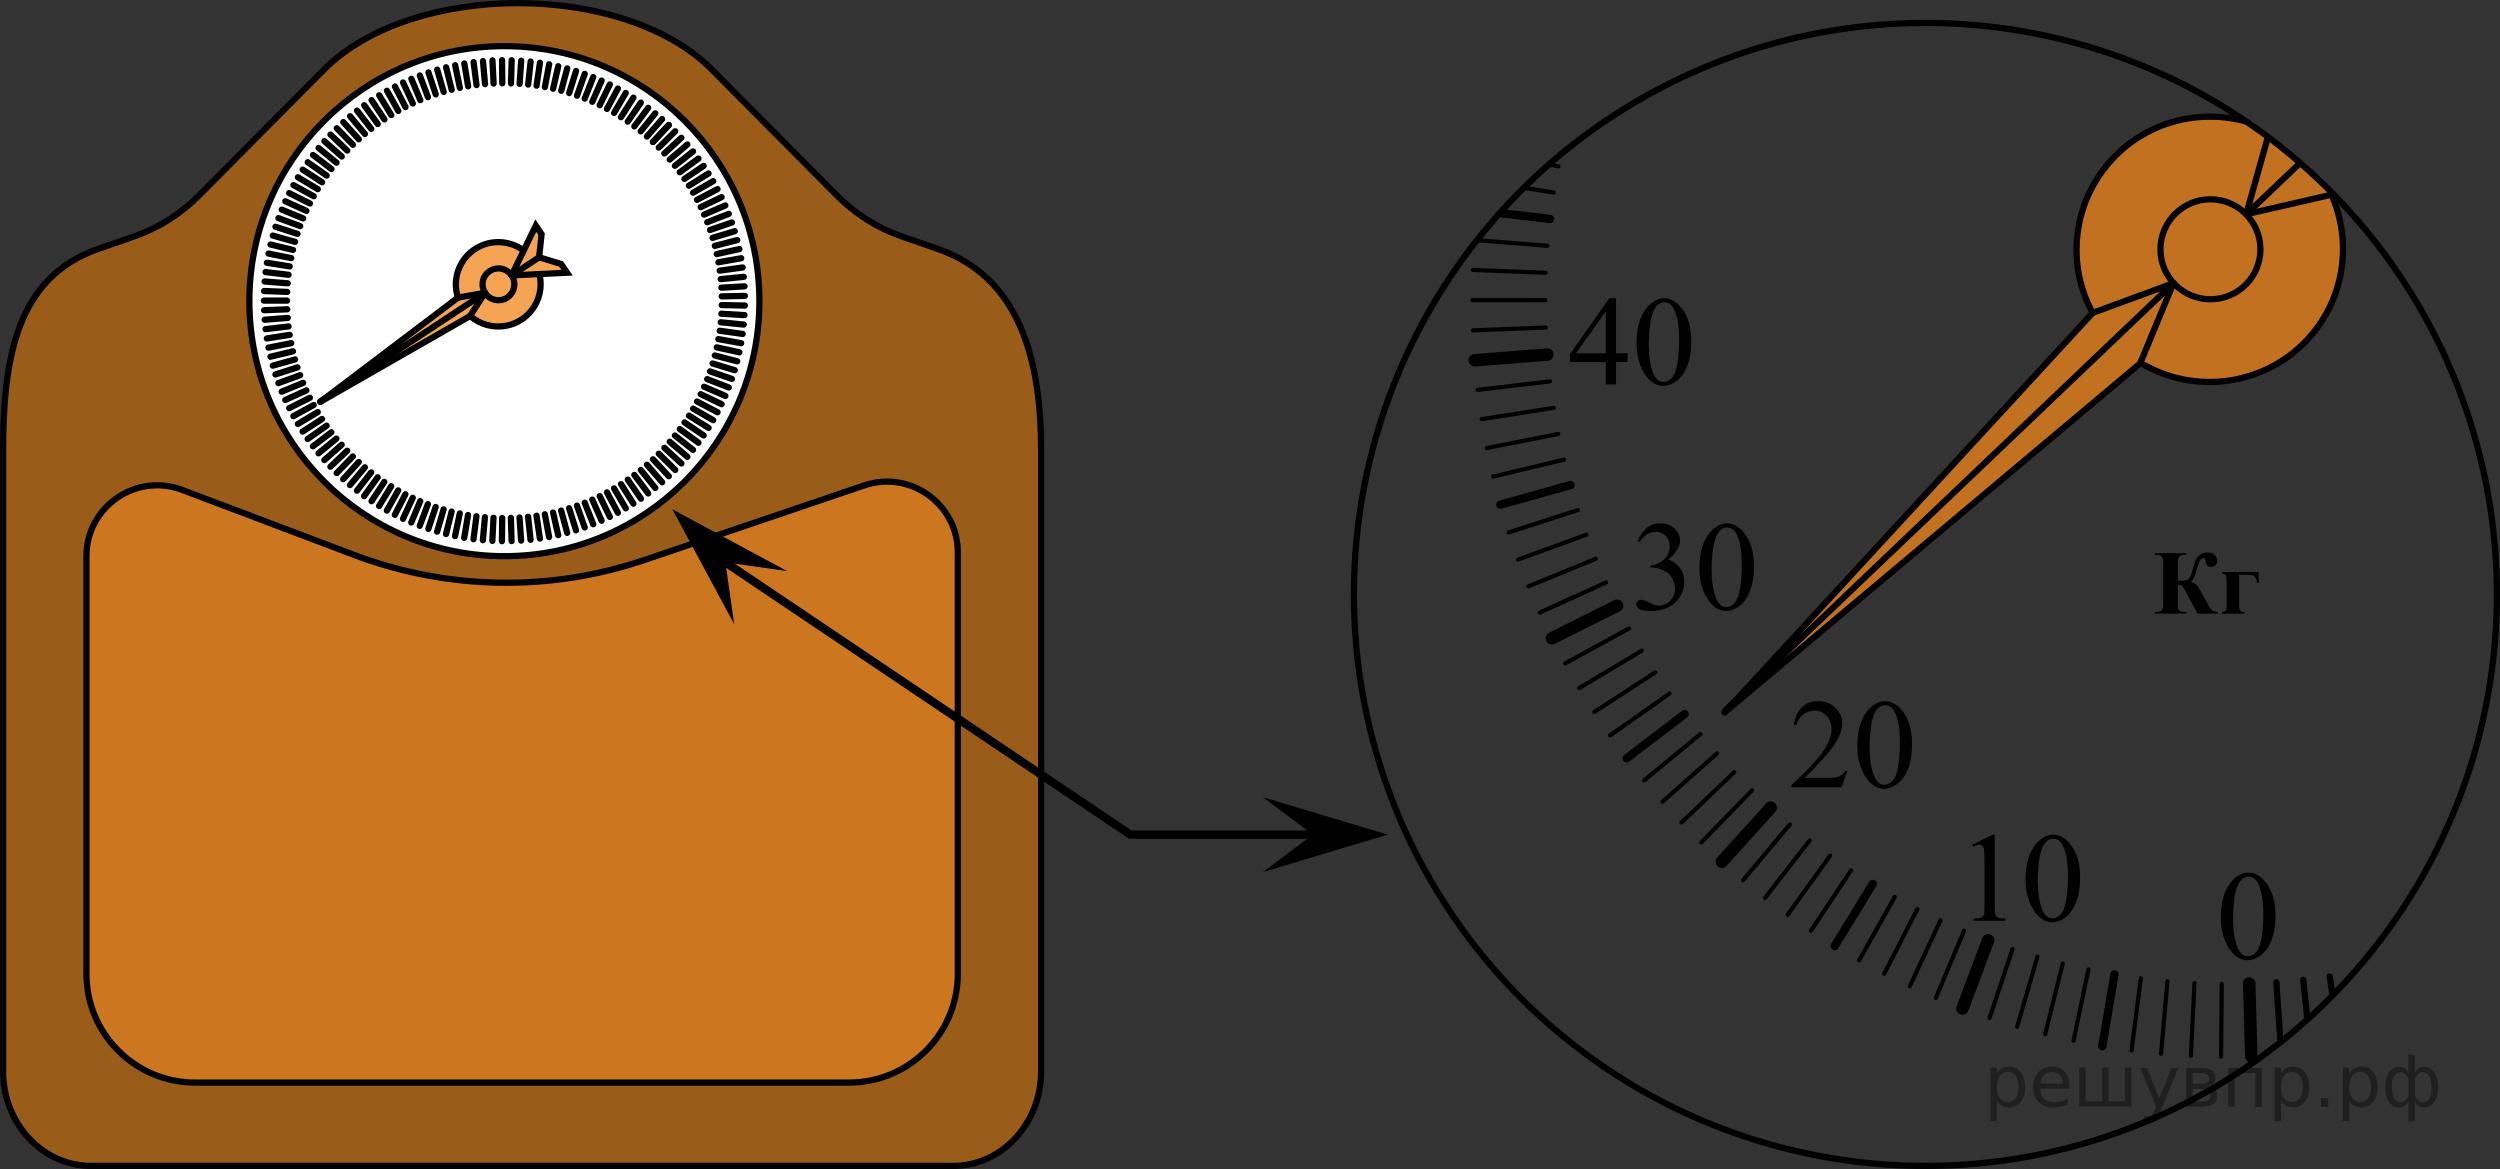 <?xml version="1.0" encoding="utf-8"?>
<!-- Generator: Adobe Illustrator 27.0.1, SVG Export Plug-In . SVG Version: 6.00 Build 0)  -->
<svg version="1.1" id="Слой_1" xmlns="http://www.w3.org/2000/svg" xmlns:xlink="http://www.w3.org/1999/xlink" x="0px" y="0px"
	 width="300.092px" height="140.325px" viewBox="0 0 300.092 140.325" enable-background="new 0 0 300.092 140.325"
	 xml:space="preserve">
<rect x="0" y="0" width="300.092" height="140.325" fill="#333333" stroke="none"/>
<path opacity="0.5" fill="#FF8800" enable-background="new    " d="M114.418,139.95H10.928
	c-5.828,0-10.553-5.081-10.553-11.349V54.109c0-11.031,1.607-20.806,11.363-24.211l4.468-1.559
	c2.865-1,5.489-2.666,7.687-4.88L38.883,8.361C49.453-2.287,74.892-2.287,85.462,8.361l14.989,15.099
	c2.198,2.214,4.823,3.881,7.688,4.88l4.469,1.559c9.757,3.404,12.364,13.18,12.364,24.211v74.49
	C124.971,134.868,120.246,139.95,114.418,139.95z"/>
<circle fill="#FFFFFF" stroke="#000000" stroke-width="0.75" stroke-linecap="round" stroke-linejoin="round" stroke-miterlimit="10" cx="60.545" cy="36.15" r="30.611"/>
<g>
	<g>
		
			<line fill="none" stroke="#000000" stroke-width="0.75" stroke-linecap="round" stroke-linejoin="round" stroke-miterlimit="10" x1="78.376" y1="17.041" x2="80.276" y2="15.011"/>
		
			<line fill="none" stroke="#000000" stroke-width="0.75" stroke-linecap="round" stroke-linejoin="round" stroke-miterlimit="10" x1="77.655" y1="16.39" x2="79.479" y2="14.292"/>
		
			<line fill="none" stroke="#000000" stroke-width="0.75" stroke-linecap="round" stroke-linejoin="round" stroke-miterlimit="10" x1="76.911" y1="15.767" x2="78.656" y2="13.602"/>
		
			<line fill="none" stroke="#000000" stroke-width="0.75" stroke-linecap="round" stroke-linejoin="round" stroke-miterlimit="10" x1="76.143" y1="15.171" x2="77.806" y2="12.943"/>
		
			<line fill="none" stroke="#000000" stroke-width="0.75" stroke-linecap="round" stroke-linejoin="round" stroke-miterlimit="10" x1="75.353" y1="14.604" x2="76.932" y2="12.316"/>
		
			<line fill="none" stroke="#000000" stroke-width="0.75" stroke-linecap="round" stroke-linejoin="round" stroke-miterlimit="10" x1="74.541" y1="14.065" x2="76.034" y2="11.72"/>
		
			<line fill="none" stroke="#000000" stroke-width="0.75" stroke-linecap="round" stroke-linejoin="round" stroke-miterlimit="10" x1="73.709" y1="13.557" x2="75.113" y2="11.157"/>
		
			<line fill="none" stroke="#000000" stroke-width="0.75" stroke-linecap="round" stroke-linejoin="round" stroke-miterlimit="10" x1="72.856" y1="13.079" x2="74.169" y2="10.629"/>
		
			<line fill="none" stroke="#000000" stroke-width="0.75" stroke-linecap="round" stroke-linejoin="round" stroke-miterlimit="10" x1="71.984" y1="12.633" x2="73.204" y2="10.134"/>
		
			<line fill="none" stroke="#000000" stroke-width="0.75" stroke-linecap="round" stroke-linejoin="round" stroke-miterlimit="10" x1="71.094" y1="12.218" x2="72.219" y2="9.676"/>
		
			<line fill="none" stroke="#000000" stroke-width="0.75" stroke-linecap="round" stroke-linejoin="round" stroke-miterlimit="10" x1="70.186" y1="11.837" x2="71.213" y2="9.254"/>
		
			<line fill="none" stroke="#000000" stroke-width="0.75" stroke-linecap="round" stroke-linejoin="round" stroke-miterlimit="10" x1="69.261" y1="11.489" x2="70.189" y2="8.869"/>
		
			<line fill="none" stroke="#000000" stroke-width="0.75" stroke-linecap="round" stroke-linejoin="round" stroke-miterlimit="10" x1="68.32" y1="11.176" x2="69.147" y2="8.522"/>
		
			<line fill="none" stroke="#000000" stroke-width="0.75" stroke-linecap="round" stroke-linejoin="round" stroke-miterlimit="10" x1="67.363" y1="10.898" x2="68.087" y2="8.214"/>
		
			<line fill="none" stroke="#000000" stroke-width="0.75" stroke-linecap="round" stroke-linejoin="round" stroke-miterlimit="10" x1="66.391" y1="10.656" x2="67.011" y2="7.946"/>
		
			<line fill="none" stroke="#000000" stroke-width="0.75" stroke-linecap="round" stroke-linejoin="round" stroke-miterlimit="10" x1="65.406" y1="10.451" x2="65.92" y2="7.718"/>
		
			<line fill="none" stroke="#000000" stroke-width="0.75" stroke-linecap="round" stroke-linejoin="round" stroke-miterlimit="10" x1="64.407" y1="10.283" x2="64.814" y2="7.533"/>
		
			<line fill="none" stroke="#000000" stroke-width="0.75" stroke-linecap="round" stroke-linejoin="round" stroke-miterlimit="10" x1="63.395" y1="10.153" x2="63.695" y2="7.389"/>
		
			<line fill="none" stroke="#000000" stroke-width="0.75" stroke-linecap="round" stroke-linejoin="round" stroke-miterlimit="10" x1="62.372" y1="10.062" x2="62.563" y2="7.289"/>
		
			<line fill="none" stroke="#000000" stroke-width="0.75" stroke-linecap="round" stroke-linejoin="round" stroke-miterlimit="10" x1="61.337" y1="10.011" x2="61.419" y2="7.232"/>
		
			<line fill="none" stroke="#000000" stroke-width="0.75" stroke-linecap="round" stroke-linejoin="round" stroke-miterlimit="10" x1="60.292" y1="10.001" x2="60.265" y2="7.221"/>
		
			<line fill="none" stroke="#000000" stroke-width="0.75" stroke-linecap="round" stroke-linejoin="round" stroke-miterlimit="10" x1="59.25" y1="10.031" x2="59.114" y2="7.254"/>
		
			<line fill="none" stroke="#000000" stroke-width="0.75" stroke-linecap="round" stroke-linejoin="round" stroke-miterlimit="10" x1="58.22" y1="10.102" x2="57.975" y2="7.333"/>
		
			<line fill="none" stroke="#000000" stroke-width="0.75" stroke-linecap="round" stroke-linejoin="round" stroke-miterlimit="10" x1="57.201" y1="10.212" x2="56.848" y2="7.454"/>
		
			<line fill="none" stroke="#000000" stroke-width="0.75" stroke-linecap="round" stroke-linejoin="round" stroke-miterlimit="10" x1="56.194" y1="10.361" x2="55.734" y2="7.619"/>
		
			<line fill="none" stroke="#000000" stroke-width="0.75" stroke-linecap="round" stroke-linejoin="round" stroke-miterlimit="10" x1="55.201" y1="10.548" x2="54.634" y2="7.826"/>
		
			<line fill="none" stroke="#000000" stroke-width="0.75" stroke-linecap="round" stroke-linejoin="round" stroke-miterlimit="10" x1="54.221" y1="10.772" x2="53.549" y2="8.074"/>
		
			<line fill="none" stroke="#000000" stroke-width="0.75" stroke-linecap="round" stroke-linejoin="round" stroke-miterlimit="10" x1="53.256" y1="11.032" x2="52.48" y2="8.362"/>
		
			<line fill="none" stroke="#000000" stroke-width="0.75" stroke-linecap="round" stroke-linejoin="round" stroke-miterlimit="10" x1="52.306" y1="11.328" x2="51.428" y2="8.69"/>
		
			<line fill="none" stroke="#000000" stroke-width="0.75" stroke-linecap="round" stroke-linejoin="round" stroke-miterlimit="10" x1="51.372" y1="11.659" x2="50.394" y2="9.056"/>
		
			<line fill="none" stroke="#000000" stroke-width="0.75" stroke-linecap="round" stroke-linejoin="round" stroke-miterlimit="10" x1="50.454" y1="12.024" x2="49.378" y2="9.46"/>
		
			<line fill="none" stroke="#000000" stroke-width="0.75" stroke-linecap="round" stroke-linejoin="round" stroke-miterlimit="10" x1="49.554" y1="12.422" x2="48.381" y2="9.901"/>
		
			<line fill="none" stroke="#000000" stroke-width="0.75" stroke-linecap="round" stroke-linejoin="round" stroke-miterlimit="10" x1="48.672" y1="12.853" x2="47.405" y2="10.378"/>
		
			<line fill="none" stroke="#000000" stroke-width="0.75" stroke-linecap="round" stroke-linejoin="round" stroke-miterlimit="10" x1="47.809" y1="13.315" x2="46.449" y2="10.89"/>
		
			<line fill="none" stroke="#000000" stroke-width="0.75" stroke-linecap="round" stroke-linejoin="round" stroke-miterlimit="10" x1="46.966" y1="13.809" x2="45.516" y2="11.437"/>
		
			<line fill="none" stroke="#000000" stroke-width="0.75" stroke-linecap="round" stroke-linejoin="round" stroke-miterlimit="10" x1="46.143" y1="14.333" x2="44.605" y2="12.017"/>
		
			<line fill="none" stroke="#000000" stroke-width="0.75" stroke-linecap="round" stroke-linejoin="round" stroke-miterlimit="10" x1="45.341" y1="14.887" x2="43.719" y2="12.629"/>
		
			<line fill="none" stroke="#000000" stroke-width="0.75" stroke-linecap="round" stroke-linejoin="round" stroke-miterlimit="10" x1="44.561" y1="15.47" x2="42.856" y2="13.273"/>
		
			<line fill="none" stroke="#000000" stroke-width="0.75" stroke-linecap="round" stroke-linejoin="round" stroke-miterlimit="10" x1="43.804" y1="16.08" x2="42.019" y2="13.949"/>
		
			<line fill="none" stroke="#000000" stroke-width="0.75" stroke-linecap="round" stroke-linejoin="round" stroke-miterlimit="10" x1="43.071" y1="16.718" x2="41.208" y2="14.654"/>
		
			<line fill="none" stroke="#000000" stroke-width="0.75" stroke-linecap="round" stroke-linejoin="round" stroke-miterlimit="10" x1="42.362" y1="17.382" x2="40.424" y2="15.389"/>
		
			<line fill="none" stroke="#000000" stroke-width="0.75" stroke-linecap="round" stroke-linejoin="round" stroke-miterlimit="10" x1="41.678" y1="18.072" x2="39.667" y2="16.152"/>
		
			<line fill="none" stroke="#000000" stroke-width="0.75" stroke-linecap="round" stroke-linejoin="round" stroke-miterlimit="10" x1="41.02" y1="18.787" x2="38.94" y2="16.942"/>
		
			<line fill="none" stroke="#000000" stroke-width="0.75" stroke-linecap="round" stroke-linejoin="round" stroke-miterlimit="10" x1="40.389" y1="19.526" x2="38.241" y2="17.76"/>
		
			<line fill="none" stroke="#000000" stroke-width="0.75" stroke-linecap="round" stroke-linejoin="round" stroke-miterlimit="10" x1="39.785" y1="20.289" x2="37.574" y2="18.603"/>
		
			<line fill="none" stroke="#000000" stroke-width="0.75" stroke-linecap="round" stroke-linejoin="round" stroke-miterlimit="10" x1="39.209" y1="21.074" x2="36.937" y2="19.472"/>
		
			<line fill="none" stroke="#000000" stroke-width="0.75" stroke-linecap="round" stroke-linejoin="round" stroke-miterlimit="10" x1="38.662" y1="21.881" x2="36.332" y2="20.364"/>
		
			<line fill="none" stroke="#000000" stroke-width="0.75" stroke-linecap="round" stroke-linejoin="round" stroke-miterlimit="10" x1="38.145" y1="22.709" x2="35.76" y2="21.28"/>
		
			<line fill="none" stroke="#000000" stroke-width="0.75" stroke-linecap="round" stroke-linejoin="round" stroke-miterlimit="10" x1="37.659" y1="23.557" x2="35.221" y2="22.219"/>
		
			<line fill="none" stroke="#000000" stroke-width="0.75" stroke-linecap="round" stroke-linejoin="round" stroke-miterlimit="10" x1="37.204" y1="24.424" x2="34.718" y2="23.179"/>
		
			<line fill="none" stroke="#000000" stroke-width="0.75" stroke-linecap="round" stroke-linejoin="round" stroke-miterlimit="10" x1="36.781" y1="25.311" x2="34.249" y2="24.161"/>
		
			<line fill="none" stroke="#000000" stroke-width="0.75" stroke-linecap="round" stroke-linejoin="round" stroke-miterlimit="10" x1="36.39" y1="26.215" x2="33.817" y2="25.162"/>
		
			<line fill="none" stroke="#000000" stroke-width="0.75" stroke-linecap="round" stroke-linejoin="round" stroke-miterlimit="10" x1="36.033" y1="27.137" x2="33.422" y2="26.183"/>
		
			<line fill="none" stroke="#000000" stroke-width="0.75" stroke-linecap="round" stroke-linejoin="round" stroke-miterlimit="10" x1="35.711" y1="28.075" x2="33.065" y2="27.221"/>
		
			<line fill="none" stroke="#000000" stroke-width="0.75" stroke-linecap="round" stroke-linejoin="round" stroke-miterlimit="10" x1="35.423" y1="29.029" x2="32.746" y2="28.278"/>
		
			<line fill="none" stroke="#000000" stroke-width="0.75" stroke-linecap="round" stroke-linejoin="round" stroke-miterlimit="10" x1="35.172" y1="29.997" x2="32.468" y2="29.351"/>
		
			<line fill="none" stroke="#000000" stroke-width="0.75" stroke-linecap="round" stroke-linejoin="round" stroke-miterlimit="10" x1="34.957" y1="30.98" x2="32.23" y2="30.439"/>
		
			<line fill="none" stroke="#000000" stroke-width="0.75" stroke-linecap="round" stroke-linejoin="round" stroke-miterlimit="10" x1="34.779" y1="31.977" x2="32.033" y2="31.542"/>
		
			<line fill="none" stroke="#000000" stroke-width="0.75" stroke-linecap="round" stroke-linejoin="round" stroke-miterlimit="10" x1="34.639" y1="32.986" x2="31.878" y2="32.659"/>
		
			<line fill="none" stroke="#000000" stroke-width="0.75" stroke-linecap="round" stroke-linejoin="round" stroke-miterlimit="10" x1="34.538" y1="34.008" x2="31.767" y2="33.789"/>
		
			<line fill="none" stroke="#000000" stroke-width="0.75" stroke-linecap="round" stroke-linejoin="round" stroke-miterlimit="10" x1="34.477" y1="35.041" x2="31.699" y2="34.932"/>
		
			<line fill="none" stroke="#000000" stroke-width="0.75" stroke-linecap="round" stroke-linejoin="round" stroke-miterlimit="10" x1="34.457" y1="36.085" x2="31.676" y2="36.085"/>
		
			<line fill="none" stroke="#000000" stroke-width="0.75" stroke-linecap="round" stroke-linejoin="round" stroke-miterlimit="10" x1="34.477" y1="37.129" x2="31.699" y2="37.238"/>
		
			<line fill="none" stroke="#000000" stroke-width="0.75" stroke-linecap="round" stroke-linejoin="round" stroke-miterlimit="10" x1="34.538" y1="38.163" x2="31.766" y2="38.38"/>
		
			<line fill="none" stroke="#000000" stroke-width="0.75" stroke-linecap="round" stroke-linejoin="round" stroke-miterlimit="10" x1="34.638" y1="39.184" x2="31.877" y2="39.51"/>
		
			<line fill="none" stroke="#000000" stroke-width="0.75" stroke-linecap="round" stroke-linejoin="round" stroke-miterlimit="10" x1="34.777" y1="40.194" x2="32.031" y2="40.628"/>
		
			<line fill="none" stroke="#000000" stroke-width="0.75" stroke-linecap="round" stroke-linejoin="round" stroke-miterlimit="10" x1="34.955" y1="41.191" x2="32.227" y2="41.731"/>
		
			<line fill="none" stroke="#000000" stroke-width="0.75" stroke-linecap="round" stroke-linejoin="round" stroke-miterlimit="10" x1="35.169" y1="42.174" x2="32.465" y2="42.82"/>
		
			<line fill="none" stroke="#000000" stroke-width="0.75" stroke-linecap="round" stroke-linejoin="round" stroke-miterlimit="10" x1="35.42" y1="43.143" x2="32.743" y2="43.893"/>
		
			<line fill="none" stroke="#000000" stroke-width="0.75" stroke-linecap="round" stroke-linejoin="round" stroke-miterlimit="10" x1="35.708" y1="44.097" x2="33.061" y2="44.949"/>
		
			<line fill="none" stroke="#000000" stroke-width="0.75" stroke-linecap="round" stroke-linejoin="round" stroke-miterlimit="10" x1="36.03" y1="45.035" x2="33.418" y2="45.988"/>
		
			<line fill="none" stroke="#000000" stroke-width="0.75" stroke-linecap="round" stroke-linejoin="round" stroke-miterlimit="10" x1="36.386" y1="45.957" x2="33.812" y2="47.009"/>
		
			<line fill="none" stroke="#000000" stroke-width="0.75" stroke-linecap="round" stroke-linejoin="round" stroke-miterlimit="10" x1="36.776" y1="46.862" x2="34.244" y2="48.011"/>
		
			<line fill="none" stroke="#000000" stroke-width="0.75" stroke-linecap="round" stroke-linejoin="round" stroke-miterlimit="10" x1="37.199" y1="47.748" x2="34.712" y2="48.992"/>
		
			<line fill="none" stroke="#000000" stroke-width="0.75" stroke-linecap="round" stroke-linejoin="round" stroke-miterlimit="10" x1="37.654" y1="48.616" x2="35.216" y2="49.953"/>
		
			<line fill="none" stroke="#000000" stroke-width="0.75" stroke-linecap="round" stroke-linejoin="round" stroke-miterlimit="10" x1="38.14" y1="49.464" x2="35.754" y2="50.892"/>
		
			<line fill="none" stroke="#000000" stroke-width="0.75" stroke-linecap="round" stroke-linejoin="round" stroke-miterlimit="10" x1="38.656" y1="50.293" x2="36.325" y2="51.808"/>
		
			<line fill="none" stroke="#000000" stroke-width="0.75" stroke-linecap="round" stroke-linejoin="round" stroke-miterlimit="10" x1="39.203" y1="51.1" x2="36.93" y2="52.701"/>
		
			<line fill="none" stroke="#000000" stroke-width="0.75" stroke-linecap="round" stroke-linejoin="round" stroke-miterlimit="10" x1="39.778" y1="51.885" x2="37.566" y2="53.57"/>
		
			<line fill="none" stroke="#000000" stroke-width="0.75" stroke-linecap="round" stroke-linejoin="round" stroke-miterlimit="10" x1="40.382" y1="52.648" x2="38.234" y2="54.413"/>
		
			<line fill="none" stroke="#000000" stroke-width="0.75" stroke-linecap="round" stroke-linejoin="round" stroke-miterlimit="10" x1="41.013" y1="53.387" x2="38.932" y2="55.231"/>
		
			<line fill="none" stroke="#000000" stroke-width="0.75" stroke-linecap="round" stroke-linejoin="round" stroke-miterlimit="10" x1="41.671" y1="54.102" x2="39.659" y2="56.022"/>
		
			<line fill="none" stroke="#000000" stroke-width="0.75" stroke-linecap="round" stroke-linejoin="round" stroke-miterlimit="10" x1="42.354" y1="54.792" x2="40.415" y2="56.785"/>
		
			<line fill="none" stroke="#000000" stroke-width="0.75" stroke-linecap="round" stroke-linejoin="round" stroke-miterlimit="10" x1="43.063" y1="55.457" x2="41.199" y2="57.52"/>
		
			<line fill="none" stroke="#000000" stroke-width="0.75" stroke-linecap="round" stroke-linejoin="round" stroke-miterlimit="10" x1="43.796" y1="56.095" x2="42.01" y2="58.226"/>
		
			<line fill="none" stroke="#000000" stroke-width="0.75" stroke-linecap="round" stroke-linejoin="round" stroke-miterlimit="10" x1="44.553" y1="56.706" x2="42.847" y2="58.901"/>
		
			<line fill="none" stroke="#000000" stroke-width="0.75" stroke-linecap="round" stroke-linejoin="round" stroke-miterlimit="10" x1="45.332" y1="57.289" x2="43.709" y2="59.546"/>
		
			<line fill="none" stroke="#000000" stroke-width="0.75" stroke-linecap="round" stroke-linejoin="round" stroke-miterlimit="10" x1="46.134" y1="57.843" x2="44.596" y2="60.159"/>
		
			<line fill="none" stroke="#000000" stroke-width="0.75" stroke-linecap="round" stroke-linejoin="round" stroke-miterlimit="10" x1="46.957" y1="58.367" x2="45.506" y2="60.739"/>
		
			<line fill="none" stroke="#000000" stroke-width="0.75" stroke-linecap="round" stroke-linejoin="round" stroke-miterlimit="10" x1="47.8" y1="58.861" x2="46.439" y2="61.286"/>
		
			<line fill="none" stroke="#000000" stroke-width="0.75" stroke-linecap="round" stroke-linejoin="round" stroke-miterlimit="10" x1="48.663" y1="59.325" x2="47.394" y2="61.799"/>
		
			<line fill="none" stroke="#000000" stroke-width="0.75" stroke-linecap="round" stroke-linejoin="round" stroke-miterlimit="10" x1="49.544" y1="59.756" x2="48.37" y2="62.276"/>
		
			<line fill="none" stroke="#000000" stroke-width="0.75" stroke-linecap="round" stroke-linejoin="round" stroke-miterlimit="10" x1="50.444" y1="60.154" x2="49.367" y2="62.717"/>
		
			<line fill="none" stroke="#000000" stroke-width="0.75" stroke-linecap="round" stroke-linejoin="round" stroke-miterlimit="10" x1="51.362" y1="60.52" x2="50.383" y2="63.122"/>
		
			<line fill="none" stroke="#000000" stroke-width="0.75" stroke-linecap="round" stroke-linejoin="round" stroke-miterlimit="10" x1="52.296" y1="60.851" x2="51.417" y2="63.489"/>
		
			<line fill="none" stroke="#000000" stroke-width="0.75" stroke-linecap="round" stroke-linejoin="round" stroke-miterlimit="10" x1="53.246" y1="61.147" x2="52.469" y2="63.817"/>
		
			<line fill="none" stroke="#000000" stroke-width="0.75" stroke-linecap="round" stroke-linejoin="round" stroke-miterlimit="10" x1="54.211" y1="61.408" x2="53.538" y2="64.105"/>
		
			<line fill="none" stroke="#000000" stroke-width="0.75" stroke-linecap="round" stroke-linejoin="round" stroke-miterlimit="10" x1="55.19" y1="61.632" x2="54.622" y2="64.354"/>
		
			<line fill="none" stroke="#000000" stroke-width="0.75" stroke-linecap="round" stroke-linejoin="round" stroke-miterlimit="10" x1="56.184" y1="61.819" x2="55.722" y2="64.561"/>
		
			<line fill="none" stroke="#000000" stroke-width="0.75" stroke-linecap="round" stroke-linejoin="round" stroke-miterlimit="10" x1="57.19" y1="61.968" x2="56.836" y2="64.726"/>
		
			<line fill="none" stroke="#000000" stroke-width="0.75" stroke-linecap="round" stroke-linejoin="round" stroke-miterlimit="10" x1="58.209" y1="62.079" x2="57.963" y2="64.848"/>
		
			<line fill="none" stroke="#000000" stroke-width="0.75" stroke-linecap="round" stroke-linejoin="round" stroke-miterlimit="10" x1="59.239" y1="62.15" x2="59.102" y2="64.927"/>
		
			<line fill="none" stroke="#000000" stroke-width="0.75" stroke-linecap="round" stroke-linejoin="round" stroke-miterlimit="10" x1="60.28" y1="62.181" x2="60.252" y2="64.961"/>
		
			<line fill="none" stroke="#000000" stroke-width="0.75" stroke-linecap="round" stroke-linejoin="round" stroke-miterlimit="10" x1="61.326" y1="62.171" x2="61.408" y2="64.95"/>
		
			<line fill="none" stroke="#000000" stroke-width="0.75" stroke-linecap="round" stroke-linejoin="round" stroke-miterlimit="10" x1="62.362" y1="62.12" x2="62.553" y2="64.894"/>
		
			<line fill="none" stroke="#000000" stroke-width="0.75" stroke-linecap="round" stroke-linejoin="round" stroke-miterlimit="10" x1="63.387" y1="62.03" x2="63.686" y2="64.794"/>
		
			<line fill="none" stroke="#000000" stroke-width="0.75" stroke-linecap="round" stroke-linejoin="round" stroke-miterlimit="10" x1="64.4" y1="61.9" x2="64.807" y2="64.65"/>
		
			<line fill="none" stroke="#000000" stroke-width="0.75" stroke-linecap="round" stroke-linejoin="round" stroke-miterlimit="10" x1="65.4" y1="61.732" x2="65.914" y2="64.465"/>
		
			<line fill="none" stroke="#000000" stroke-width="0.75" stroke-linecap="round" stroke-linejoin="round" stroke-miterlimit="10" x1="66.387" y1="61.527" x2="67.006" y2="64.237"/>
		
			<line fill="none" stroke="#000000" stroke-width="0.75" stroke-linecap="round" stroke-linejoin="round" stroke-miterlimit="10" x1="67.359" y1="61.285" x2="68.083" y2="63.969"/>
		
			<line fill="none" stroke="#000000" stroke-width="0.75" stroke-linecap="round" stroke-linejoin="round" stroke-miterlimit="10" x1="68.317" y1="61.007" x2="69.144" y2="63.661"/>
		
			<line fill="none" stroke="#000000" stroke-width="0.75" stroke-linecap="round" stroke-linejoin="round" stroke-miterlimit="10" x1="69.259" y1="60.693" x2="70.187" y2="63.314"/>
		
			<line fill="none" stroke="#000000" stroke-width="0.75" stroke-linecap="round" stroke-linejoin="round" stroke-miterlimit="10" x1="70.185" y1="60.345" x2="71.213" y2="62.929"/>
		
			<line fill="none" stroke="#000000" stroke-width="0.75" stroke-linecap="round" stroke-linejoin="round" stroke-miterlimit="10" x1="71.094" y1="59.964" x2="72.219" y2="62.506"/>
		
			<line fill="none" stroke="#000000" stroke-width="0.75" stroke-linecap="round" stroke-linejoin="round" stroke-miterlimit="10" x1="71.985" y1="59.549" x2="73.206" y2="62.047"/>
		
			<line fill="none" stroke="#000000" stroke-width="0.75" stroke-linecap="round" stroke-linejoin="round" stroke-miterlimit="10" x1="72.858" y1="59.102" x2="74.172" y2="61.552"/>
		
			<line fill="none" stroke="#000000" stroke-width="0.75" stroke-linecap="round" stroke-linejoin="round" stroke-miterlimit="10" x1="73.711" y1="58.624" x2="75.116" y2="61.023"/>
		
			<line fill="none" stroke="#000000" stroke-width="0.75" stroke-linecap="round" stroke-linejoin="round" stroke-miterlimit="10" x1="74.544" y1="58.114" x2="76.038" y2="60.459"/>
		
			<line fill="none" stroke="#000000" stroke-width="0.75" stroke-linecap="round" stroke-linejoin="round" stroke-miterlimit="10" x1="75.357" y1="57.575" x2="76.937" y2="59.863"/>
		
			<line fill="none" stroke="#000000" stroke-width="0.75" stroke-linecap="round" stroke-linejoin="round" stroke-miterlimit="10" x1="76.148" y1="57.007" x2="77.812" y2="59.235"/>
		
			<line fill="none" stroke="#000000" stroke-width="0.75" stroke-linecap="round" stroke-linejoin="round" stroke-miterlimit="10" x1="76.916" y1="56.411" x2="78.662" y2="58.575"/>
		
			<line fill="none" stroke="#000000" stroke-width="0.75" stroke-linecap="round" stroke-linejoin="round" stroke-miterlimit="10" x1="77.661" y1="55.786" x2="79.486" y2="57.884"/>
		
			<line fill="none" stroke="#000000" stroke-width="0.75" stroke-linecap="round" stroke-linejoin="round" stroke-miterlimit="10" x1="78.383" y1="55.135" x2="80.284" y2="57.164"/>
		
			<line fill="none" stroke="#000000" stroke-width="0.75" stroke-linecap="round" stroke-linejoin="round" stroke-miterlimit="10" x1="79.079" y1="54.458" x2="81.054" y2="56.415"/>
		
			<line fill="none" stroke="#000000" stroke-width="0.75" stroke-linecap="round" stroke-linejoin="round" stroke-miterlimit="10" x1="79.75" y1="53.755" x2="81.796" y2="55.638"/>
		
			<line fill="none" stroke="#000000" stroke-width="0.75" stroke-linecap="round" stroke-linejoin="round" stroke-miterlimit="10" x1="80.395" y1="53.028" x2="82.509" y2="54.834"/>
		
			<line fill="none" stroke="#000000" stroke-width="0.75" stroke-linecap="round" stroke-linejoin="round" stroke-miterlimit="10" x1="81.013" y1="52.277" x2="83.192" y2="54.004"/>
		
			<line fill="none" stroke="#000000" stroke-width="0.75" stroke-linecap="round" stroke-linejoin="round" stroke-miterlimit="10" x1="81.603" y1="51.504" x2="83.845" y2="53.148"/>
		
			<line fill="none" stroke="#000000" stroke-width="0.75" stroke-linecap="round" stroke-linejoin="round" stroke-miterlimit="10" x1="82.164" y1="50.708" x2="84.466" y2="52.267"/>
		
			<line fill="none" stroke="#000000" stroke-width="0.75" stroke-linecap="round" stroke-linejoin="round" stroke-miterlimit="10" x1="82.696" y1="49.89" x2="85.054" y2="51.363"/>
		
			<line fill="none" stroke="#000000" stroke-width="0.75" stroke-linecap="round" stroke-linejoin="round" stroke-miterlimit="10" x1="83.198" y1="49.052" x2="85.61" y2="50.435"/>
		
			<line fill="none" stroke="#000000" stroke-width="0.75" stroke-linecap="round" stroke-linejoin="round" stroke-miterlimit="10" x1="83.669" y1="48.194" x2="86.131" y2="49.486"/>
		
			<line fill="none" stroke="#000000" stroke-width="0.75" stroke-linecap="round" stroke-linejoin="round" stroke-miterlimit="10" x1="84.108" y1="47.317" x2="86.617" y2="48.514"/>
		
			<line fill="none" stroke="#000000" stroke-width="0.75" stroke-linecap="round" stroke-linejoin="round" stroke-miterlimit="10" x1="84.515" y1="46.421" x2="87.067" y2="47.523"/>
		
			<line fill="none" stroke="#000000" stroke-width="0.75" stroke-linecap="round" stroke-linejoin="round" stroke-miterlimit="10" x1="84.888" y1="45.508" x2="87.481" y2="46.512"/>
		
			<line fill="none" stroke="#000000" stroke-width="0.75" stroke-linecap="round" stroke-linejoin="round" stroke-miterlimit="10" x1="85.228" y1="44.578" x2="87.857" y2="45.482"/>
		
			<line fill="none" stroke="#000000" stroke-width="0.75" stroke-linecap="round" stroke-linejoin="round" stroke-miterlimit="10" x1="85.533" y1="43.632" x2="88.195" y2="44.435"/>
		
			<line fill="none" stroke="#000000" stroke-width="0.75" stroke-linecap="round" stroke-linejoin="round" stroke-miterlimit="10" x1="85.803" y1="42.671" x2="88.494" y2="43.37"/>
		
			<line fill="none" stroke="#000000" stroke-width="0.75" stroke-linecap="round" stroke-linejoin="round" stroke-miterlimit="10" x1="86.036" y1="41.695" x2="88.752" y2="42.289"/>
		
			<line fill="none" stroke="#000000" stroke-width="0.75" stroke-linecap="round" stroke-linejoin="round" stroke-miterlimit="10" x1="86.233" y1="40.705" x2="88.97" y2="41.193"/>
		
			<line fill="none" stroke="#000000" stroke-width="0.75" stroke-linecap="round" stroke-linejoin="round" stroke-miterlimit="10" x1="86.392" y1="39.702" x2="89.146" y2="40.083"/>
		
			<line fill="none" stroke="#000000" stroke-width="0.75" stroke-linecap="round" stroke-linejoin="round" stroke-miterlimit="10" x1="86.512" y1="38.686" x2="89.279" y2="38.959"/>
		
			<line fill="none" stroke="#000000" stroke-width="0.75" stroke-linecap="round" stroke-linejoin="round" stroke-miterlimit="10" x1="86.593" y1="37.659" x2="89.368" y2="37.823"/>
		
			<line fill="none" stroke="#000000" stroke-width="0.75" stroke-linecap="round" stroke-linejoin="round" stroke-miterlimit="10" x1="86.634" y1="36.62" x2="89.414" y2="36.675"/>
		
			<line fill="none" stroke="#000000" stroke-width="0.75" stroke-linecap="round" stroke-linejoin="round" stroke-miterlimit="10" x1="86.634" y1="35.573" x2="89.414" y2="35.519"/>
		
			<line fill="none" stroke="#000000" stroke-width="0.75" stroke-linecap="round" stroke-linejoin="round" stroke-miterlimit="10" x1="86.594" y1="34.533" x2="89.369" y2="34.37"/>
		
			<line fill="none" stroke="#000000" stroke-width="0.75" stroke-linecap="round" stroke-linejoin="round" stroke-miterlimit="10" x1="86.513" y1="33.505" x2="89.28" y2="33.232"/>
		
			<line fill="none" stroke="#000000" stroke-width="0.75" stroke-linecap="round" stroke-linejoin="round" stroke-miterlimit="10" x1="86.393" y1="32.488" x2="89.147" y2="32.108"/>
		
			<line fill="none" stroke="#000000" stroke-width="0.75" stroke-linecap="round" stroke-linejoin="round" stroke-miterlimit="10" x1="86.234" y1="31.484" x2="88.971" y2="30.996"/>
		
			<line fill="none" stroke="#000000" stroke-width="0.75" stroke-linecap="round" stroke-linejoin="round" stroke-miterlimit="10" x1="86.038" y1="30.493" x2="88.754" y2="29.899"/>
		
			<line fill="none" stroke="#000000" stroke-width="0.75" stroke-linecap="round" stroke-linejoin="round" stroke-miterlimit="10" x1="85.804" y1="29.516" x2="88.495" y2="28.817"/>
		
			<line fill="none" stroke="#000000" stroke-width="0.75" stroke-linecap="round" stroke-linejoin="round" stroke-miterlimit="10" x1="85.534" y1="28.553" x2="88.197" y2="27.751"/>
		
			<line fill="none" stroke="#000000" stroke-width="0.75" stroke-linecap="round" stroke-linejoin="round" stroke-miterlimit="10" x1="85.229" y1="27.606" x2="87.858" y2="26.703"/>
		
			<line fill="none" stroke="#000000" stroke-width="0.75" stroke-linecap="round" stroke-linejoin="round" stroke-miterlimit="10" x1="84.889" y1="26.676" x2="87.482" y2="25.672"/>
		
			<line fill="none" stroke="#000000" stroke-width="0.75" stroke-linecap="round" stroke-linejoin="round" stroke-miterlimit="10" x1="84.515" y1="25.762" x2="87.068" y2="24.66"/>
		
			<line fill="none" stroke="#000000" stroke-width="0.75" stroke-linecap="round" stroke-linejoin="round" stroke-miterlimit="10" x1="84.108" y1="24.865" x2="86.617" y2="23.668"/>
		
			<line fill="none" stroke="#000000" stroke-width="0.75" stroke-linecap="round" stroke-linejoin="round" stroke-miterlimit="10" x1="83.668" y1="23.987" x2="86.13" y2="22.696"/>
		
			<line fill="none" stroke="#000000" stroke-width="0.75" stroke-linecap="round" stroke-linejoin="round" stroke-miterlimit="10" x1="83.197" y1="23.129" x2="85.609" y2="21.745"/>
		
			<line fill="none" stroke="#000000" stroke-width="0.75" stroke-linecap="round" stroke-linejoin="round" stroke-miterlimit="10" x1="82.695" y1="22.29" x2="85.053" y2="20.817"/>
		
			<line fill="none" stroke="#000000" stroke-width="0.75" stroke-linecap="round" stroke-linejoin="round" stroke-miterlimit="10" x1="82.162" y1="21.471" x2="84.464" y2="19.912"/>
		
			<line fill="none" stroke="#000000" stroke-width="0.75" stroke-linecap="round" stroke-linejoin="round" stroke-miterlimit="10" x1="81.6" y1="20.675" x2="83.842" y2="19.03"/>
		
			<line fill="none" stroke="#000000" stroke-width="0.75" stroke-linecap="round" stroke-linejoin="round" stroke-miterlimit="10" x1="81.01" y1="19.9" x2="83.189" y2="18.174"/>
		
			<line fill="none" stroke="#000000" stroke-width="0.75" stroke-linecap="round" stroke-linejoin="round" stroke-miterlimit="10" x1="80.391" y1="19.149" x2="82.505" y2="17.343"/>
		
			<line fill="none" stroke="#000000" stroke-width="0.75" stroke-linecap="round" stroke-linejoin="round" stroke-miterlimit="10" x1="79.746" y1="18.421" x2="81.791" y2="16.538"/>
		
			<line fill="none" stroke="#000000" stroke-width="0.75" stroke-linecap="round" stroke-linejoin="round" stroke-miterlimit="10" x1="79.074" y1="17.718" x2="81.048" y2="15.76"/>
		
			<line fill="none" stroke="#000000" stroke-width="0.75" stroke-linecap="round" stroke-linejoin="round" stroke-miterlimit="10" x1="78.376" y1="17.041" x2="80.276" y2="15.011"/>
	</g>
	<g>
		<path opacity="0.75" fill="#F08519" enable-background="new    " d="M62.854,30.057c0,0-3.085-2.293-6.105-0.014
			c-2.824,2.171-1.79,5.653-1.79,5.653l-16.506,12.494L56.422,37.898c0,0,3.073,2.7,6.456,0.267
			c2.627-2.062,1.887-5.208,1.887-5.208l3.256-0.226l-0.696-1.028l-2.654-0.825l0.272-2.755l-0.696-1.028
			L62.854,30.057z"/>
		
			<circle fill="none" stroke="#000000" stroke-width="0.75" stroke-linecap="round" stroke-miterlimit="10" cx="59.833" cy="34.13" r="1.908"/>
		<path fill="none" stroke="#000000" stroke-width="0.75" stroke-linecap="round" stroke-miterlimit="10" d="M54.978,35.721
			c-0.674-2.001-0.012-4.293,1.764-5.633c1.853-1.398,4.34-1.323,6.112-0.03"/>
		<path fill="none" stroke="#000000" stroke-width="0.75" stroke-linecap="round" stroke-miterlimit="10" d="M64.764,32.958
			c0.438,1.9-0.236,3.963-1.887,5.208c-1.954,1.475-4.658,1.324-6.437-0.242"/>
		<polyline fill="none" stroke="#000000" stroke-width="0.75" stroke-linecap="round" stroke-miterlimit="10" points="
			64.714,30.885 67.349,31.685 68.064,32.739 61.413,33.057 		"/>
		<polyline fill="none" stroke="#000000" stroke-width="0.75" stroke-linecap="round" stroke-miterlimit="10" points="
			64.714,30.885 65.011,28.111 64.315,27.083 61.413,33.057 		"/>
		
			<line fill="none" stroke="#000000" stroke-width="0.75" stroke-linecap="round" stroke-miterlimit="10" x1="64.714" y1="30.885" x2="61.413" y2="33.057"/>
		
			<line fill="none" stroke="#000000" stroke-width="0.75" stroke-linecap="round" stroke-miterlimit="10" x1="58.214" y1="35.152" x2="56.416" y2="37.943"/>
		
			<line fill="none" stroke="#000000" stroke-width="0.75" stroke-linecap="round" stroke-miterlimit="10" x1="56.416" y1="37.943" x2="38.447" y2="48.234"/>
		
			<line fill="none" stroke="#000000" stroke-width="0.75" stroke-linecap="round" stroke-miterlimit="10" x1="58.214" y1="35.152" x2="54.978" y2="35.721"/>
		
			<line fill="none" stroke="#000000" stroke-width="0.75" stroke-linecap="round" stroke-miterlimit="10" x1="54.978" y1="35.721" x2="38.447" y2="48.234"/>
		
			<line fill="none" stroke="#000000" stroke-width="0.75" stroke-linecap="round" stroke-miterlimit="10" x1="58.214" y1="35.152" x2="38.479" y2="48.171"/>
	</g>
</g>
<g>
	<g>
		<g>
			<defs>
				<circle id="SVGID_1_" cx="231.119" cy="71.351" r="68.599"/>
			</defs>
			<clipPath id="SVGID_00000171690722582175116930000007213104019926624171_">
				<use xlink:href="#SVGID_1_"  overflow="visible"/>
			</clipPath>
			<g clip-path="url(#SVGID_00000171690722582175116930000007213104019926624171_)">
				<g>
					
						<line fill="none" stroke="#000000" stroke-width="0.75" stroke-linecap="round" stroke-linejoin="round" stroke-miterlimit="10" x1="323.602" y1="-23.862" x2="329.578" y2="-30.244"/>
					
						<line fill="none" stroke="#000000" stroke-width="0.75" stroke-linecap="round" stroke-linejoin="round" stroke-miterlimit="10" x1="321.336" y1="-25.907" x2="327.071" y2="-32.506"/>
					
						<line fill="none" stroke="#000000" stroke-width="0.75" stroke-linecap="round" stroke-linejoin="round" stroke-miterlimit="10" x1="318.994" y1="-27.867" x2="324.481" y2="-34.674"/>
					
						<line fill="none" stroke="#000000" stroke-width="0.75" stroke-linecap="round" stroke-linejoin="round" stroke-miterlimit="10" x1="316.579" y1="-29.741" x2="321.811" y2="-36.746"/>
					
						<line fill="none" stroke="#000000" stroke-width="0.75" stroke-linecap="round" stroke-linejoin="round" stroke-miterlimit="10" x1="314.094" y1="-31.525" x2="319.062" y2="-38.721"/>
					
						<line fill="none" stroke="#000000" stroke-width="0.75" stroke-linecap="round" stroke-linejoin="round" stroke-miterlimit="10" x1="311.542" y1="-33.218" x2="316.238" y2="-40.594"/>
					
						<line fill="none" stroke="#000000" stroke-width="0.75" stroke-linecap="round" stroke-linejoin="round" stroke-miterlimit="10" x1="308.924" y1="-34.817" x2="313.341" y2="-42.363"/>
					
						<line fill="none" stroke="#000000" stroke-width="0.75" stroke-linecap="round" stroke-linejoin="round" stroke-miterlimit="10" x1="306.243" y1="-36.32" x2="310.373" y2="-44.026"/>
					
						<line fill="none" stroke="#000000" stroke-width="0.75" stroke-linecap="round" stroke-linejoin="round" stroke-miterlimit="10" x1="303.501" y1="-37.724" x2="307.339" y2="-45.58"/>
					
						<line fill="none" stroke="#000000" stroke-width="0.75" stroke-linecap="round" stroke-linejoin="round" stroke-miterlimit="10" x1="300.702" y1="-39.026" x2="304.239" y2="-47.022"/>
					
						<line fill="none" stroke="#000000" stroke-width="0.75" stroke-linecap="round" stroke-linejoin="round" stroke-miterlimit="10" x1="297.846" y1="-40.225" x2="301.077" y2="-48.35"/>
					
						<line fill="none" stroke="#000000" stroke-width="0.75" stroke-linecap="round" stroke-linejoin="round" stroke-miterlimit="10" x1="294.937" y1="-41.319" x2="297.856" y2="-49.56"/>
					
						<line fill="none" stroke="#000000" stroke-width="0.75" stroke-linecap="round" stroke-linejoin="round" stroke-miterlimit="10" x1="291.977" y1="-42.303" x2="294.578" y2="-50.651"/>
					
						<line fill="none" stroke="#000000" stroke-width="0.75" stroke-linecap="round" stroke-linejoin="round" stroke-miterlimit="10" x1="288.968" y1="-43.178" x2="291.246" y2="-51.619"/>
					
						<line fill="none" stroke="#000000" stroke-width="0.75" stroke-linecap="round" stroke-linejoin="round" stroke-miterlimit="10" x1="285.913" y1="-43.939" x2="287.863" y2="-52.462"/>
					
						<line fill="none" stroke="#000000" stroke-width="0.75" stroke-linecap="round" stroke-linejoin="round" stroke-miterlimit="10" x1="282.814" y1="-44.585" x2="284.431" y2="-53.177"/>
					
						<line fill="none" stroke="#000000" stroke-width="0.75" stroke-linecap="round" stroke-linejoin="round" stroke-miterlimit="10" x1="279.672" y1="-45.113" x2="280.954" y2="-53.762"/>
					
						<line fill="none" stroke="#000000" stroke-width="0.75" stroke-linecap="round" stroke-linejoin="round" stroke-miterlimit="10" x1="276.491" y1="-45.521" x2="277.433" y2="-54.214"/>
					
						<line fill="none" stroke="#000000" stroke-width="0.75" stroke-linecap="round" stroke-linejoin="round" stroke-miterlimit="10" x1="273.272" y1="-45.807" x2="273.873" y2="-54.529"/>
					
						<line fill="none" stroke="#000000" stroke-width="0.75" stroke-linecap="round" stroke-linejoin="round" stroke-miterlimit="10" x1="270.017" y1="-45.967" x2="270.276" y2="-54.706"/>
					
						<line fill="none" stroke="#000000" stroke-width="0.75" stroke-linecap="round" stroke-linejoin="round" stroke-miterlimit="10" x1="266.73" y1="-46" x2="266.646" y2="-54.743"/>
					
						<line fill="none" stroke="#000000" stroke-width="0.75" stroke-linecap="round" stroke-linejoin="round" stroke-miterlimit="10" x1="263.455" y1="-45.904" x2="263.028" y2="-54.637"/>
					
						<line fill="none" stroke="#000000" stroke-width="0.75" stroke-linecap="round" stroke-linejoin="round" stroke-miterlimit="10" x1="260.215" y1="-45.682" x2="259.445" y2="-54.391"/>
					
						<line fill="none" stroke="#000000" stroke-width="0.75" stroke-linecap="round" stroke-linejoin="round" stroke-miterlimit="10" x1="257.011" y1="-45.335" x2="255.901" y2="-54.008"/>
					
						<line fill="none" stroke="#000000" stroke-width="0.75" stroke-linecap="round" stroke-linejoin="round" stroke-miterlimit="10" x1="253.845" y1="-44.867" x2="252.398" y2="-53.49"/>
					
						<line fill="none" stroke="#000000" stroke-width="0.75" stroke-linecap="round" stroke-linejoin="round" stroke-miterlimit="10" x1="250.721" y1="-44.28" x2="248.939" y2="-52.84"/>
					
						<line fill="none" stroke="#000000" stroke-width="0.75" stroke-linecap="round" stroke-linejoin="round" stroke-miterlimit="10" x1="247.64" y1="-43.576" x2="245.528" y2="-52.06"/>
					
						<line fill="none" stroke="#000000" stroke-width="0.75" stroke-linecap="round" stroke-linejoin="round" stroke-miterlimit="10" x1="244.605" y1="-42.758" x2="242.166" y2="-51.154"/>
					
						<line fill="none" stroke="#000000" stroke-width="0.75" stroke-linecap="round" stroke-linejoin="round" stroke-miterlimit="10" x1="241.617" y1="-41.827" x2="238.857" y2="-50.123"/>
					
						<line fill="none" stroke="#000000" stroke-width="0.75" stroke-linecap="round" stroke-linejoin="round" stroke-miterlimit="10" x1="238.679" y1="-40.787" x2="235.604" y2="-48.971"/>
					
						<line fill="none" stroke="#000000" stroke-width="0.75" stroke-linecap="round" stroke-linejoin="round" stroke-miterlimit="10" x1="235.794" y1="-39.639" x2="232.408" y2="-47.701"/>
					
						<line fill="none" stroke="#000000" stroke-width="0.75" stroke-linecap="round" stroke-linejoin="round" stroke-miterlimit="10" x1="232.963" y1="-38.387" x2="229.274" y2="-46.314"/>
					
						<line fill="none" stroke="#000000" stroke-width="0.75" stroke-linecap="round" stroke-linejoin="round" stroke-miterlimit="10" x1="230.189" y1="-37.032" x2="226.204" y2="-44.814"/>
					
						<line fill="none" stroke="#000000" stroke-width="0.75" stroke-linecap="round" stroke-linejoin="round" stroke-miterlimit="10" x1="227.475" y1="-35.577" x2="223.2" y2="-43.203"/>
					
						<line fill="none" stroke="#000000" stroke-width="0.75" stroke-linecap="round" stroke-linejoin="round" stroke-miterlimit="10" x1="224.823" y1="-34.024" x2="220.264" y2="-41.485"/>
					
						<line fill="none" stroke="#000000" stroke-width="0.75" stroke-linecap="round" stroke-linejoin="round" stroke-miterlimit="10" x1="222.235" y1="-32.376" x2="217.401" y2="-39.661"/>
					
						<line fill="none" stroke="#000000" stroke-width="0.75" stroke-linecap="round" stroke-linejoin="round" stroke-miterlimit="10" x1="219.714" y1="-30.634" x2="214.612" y2="-37.735"/>
					
						<line fill="none" stroke="#000000" stroke-width="0.75" stroke-linecap="round" stroke-linejoin="round" stroke-miterlimit="10" x1="217.261" y1="-28.802" x2="211.899" y2="-35.708"/>
					
						<line fill="none" stroke="#000000" stroke-width="0.75" stroke-linecap="round" stroke-linejoin="round" stroke-miterlimit="10" x1="214.881" y1="-26.882" x2="209.267" y2="-33.585"/>
					
						<line fill="none" stroke="#000000" stroke-width="0.75" stroke-linecap="round" stroke-linejoin="round" stroke-miterlimit="10" x1="212.575" y1="-24.877" x2="206.716" y2="-31.366"/>
					
						<line fill="none" stroke="#000000" stroke-width="0.75" stroke-linecap="round" stroke-linejoin="round" stroke-miterlimit="10" x1="210.345" y1="-22.787" x2="204.25" y2="-29.056"/>
					
						<line fill="none" stroke="#000000" stroke-width="0.75" stroke-linecap="round" stroke-linejoin="round" stroke-miterlimit="10" x1="208.194" y1="-20.617" x2="201.871" y2="-26.657"/>
					
						<line fill="none" stroke="#000000" stroke-width="0.75" stroke-linecap="round" stroke-linejoin="round" stroke-miterlimit="10" x1="206.125" y1="-18.369" x2="199.583" y2="-24.17"/>
					
						<line fill="none" stroke="#000000" stroke-width="0.75" stroke-linecap="round" stroke-linejoin="round" stroke-miterlimit="10" x1="204.139" y1="-16.045" x2="197.387" y2="-21.6"/>
					
						<line fill="none" stroke="#000000" stroke-width="0.75" stroke-linecap="round" stroke-linejoin="round" stroke-miterlimit="10" x1="202.24" y1="-13.647" x2="195.286" y2="-18.948"/>
					
						<line fill="none" stroke="#000000" stroke-width="0.75" stroke-linecap="round" stroke-linejoin="round" stroke-miterlimit="10" x1="200.429" y1="-11.178" x2="193.284" y2="-16.217"/>
					
						<line fill="none" stroke="#000000" stroke-width="0.75" stroke-linecap="round" stroke-linejoin="round" stroke-miterlimit="10" x1="198.71" y1="-8.641" x2="191.382" y2="-13.409"/>
					
						<line fill="none" stroke="#000000" stroke-width="0.75" stroke-linecap="round" stroke-linejoin="round" stroke-miterlimit="10" x1="197.084" y1="-6.037" x2="189.583" y2="-10.528"/>
					
						<line fill="none" stroke="#000000" stroke-width="0.75" stroke-linecap="round" stroke-linejoin="round" stroke-miterlimit="10" x1="195.555" y1="-3.37" x2="187.89" y2="-7.577"/>
					
						<line fill="none" stroke="#000000" stroke-width="0.75" stroke-linecap="round" stroke-linejoin="round" stroke-miterlimit="10" x1="194.123" y1="-0.641" x2="186.305" y2="-4.556"/>
					
						<line fill="none" stroke="#000000" stroke-width="0.75" stroke-linecap="round" stroke-linejoin="round" stroke-miterlimit="10" x1="192.793" y1="2.146" x2="184.832" y2="-1.47"/>
					
						<line fill="none" stroke="#000000" stroke-width="0.75" stroke-linecap="round" stroke-linejoin="round" stroke-miterlimit="10" x1="191.565" y1="4.99" x2="183.473" y2="1.679"/>
					
						<line fill="none" stroke="#000000" stroke-width="0.75" stroke-linecap="round" stroke-linejoin="round" stroke-miterlimit="10" x1="190.443" y1="7.889" x2="182.231" y2="4.888"/>
					
						<line fill="none" stroke="#000000" stroke-width="0.75" stroke-linecap="round" stroke-linejoin="round" stroke-miterlimit="10" x1="189.429" y1="10.838" x2="181.108" y2="8.155"/>
					
						<line fill="none" stroke="#000000" stroke-width="0.75" stroke-linecap="round" stroke-linejoin="round" stroke-miterlimit="10" x1="188.525" y1="13.838" x2="180.107" y2="11.477"/>
					
						<line fill="none" stroke="#000000" stroke-width="0.75" stroke-linecap="round" stroke-linejoin="round" stroke-miterlimit="10" x1="187.734" y1="16.885" x2="179.23" y2="14.851"/>
					
						<line fill="none" stroke="#000000" stroke-width="0.5" stroke-linecap="round" stroke-linejoin="round" stroke-miterlimit="10" x1="187.057" y1="19.976" x2="178.481" y2="18.274"/>
					
						<line fill="none" stroke="#000000" stroke-width="0.5" stroke-linecap="round" stroke-linejoin="round" stroke-miterlimit="10" x1="186.498" y1="23.11" x2="177.863" y2="21.743"/>
					
						<line fill="none" stroke="#000000" stroke-linecap="round" stroke-linejoin="round" stroke-miterlimit="10" x1="186.059" y1="26.285" x2="177.377" y2="25.256"/>
					
						<line fill="none" stroke="#000000" stroke-width="0.5" stroke-linecap="round" stroke-linejoin="round" stroke-miterlimit="10" x1="185.742" y1="29.498" x2="177.026" y2="28.81"/>
					
						<line fill="none" stroke="#000000" stroke-width="0.5" stroke-linecap="round" stroke-linejoin="round" stroke-miterlimit="10" x1="185.55" y1="32.747" x2="176.813" y2="32.402"/>
					
						<line fill="none" stroke="#000000" stroke-width="0.5" stroke-linecap="round" stroke-linejoin="round" stroke-miterlimit="10" x1="185.485" y1="36.03" x2="176.742" y2="36.028"/>
					
						<line fill="none" stroke="#000000" stroke-width="0.5" stroke-linecap="round" stroke-linejoin="round" stroke-miterlimit="10" x1="185.549" y1="39.313" x2="176.812" y2="39.655"/>
					
						<line fill="none" stroke="#000000" stroke-width="1.5" stroke-linecap="round" stroke-linejoin="round" stroke-miterlimit="10" x1="185.739" y1="42.563" x2="177.023" y2="43.247"/>
					
						<line fill="none" stroke="#000000" stroke-width="0.5" stroke-linecap="round" stroke-linejoin="round" stroke-miterlimit="10" x1="186.055" y1="45.776" x2="177.372" y2="46.801"/>
					
						<line fill="none" stroke="#000000" stroke-width="0.5" stroke-linecap="round" stroke-linejoin="round" stroke-miterlimit="10" x1="186.493" y1="48.952" x2="177.857" y2="50.315"/>
					
						<line fill="none" stroke="#000000" stroke-width="0.5" stroke-linecap="round" stroke-linejoin="round" stroke-miterlimit="10" x1="187.051" y1="52.086" x2="178.474" y2="53.785"/>
					
						<line fill="none" stroke="#000000" stroke-width="0.5" stroke-linecap="round" stroke-linejoin="round" stroke-miterlimit="10" x1="187.726" y1="55.178" x2="179.221" y2="57.209"/>
					
						<line fill="none" stroke="#000000" stroke-linecap="round" stroke-linejoin="round" stroke-miterlimit="10" x1="188.516" y1="58.225" x2="180.096" y2="60.583"/>
					
						<line fill="none" stroke="#000000" stroke-width="0.5" stroke-linecap="round" stroke-linejoin="round" stroke-miterlimit="10" x1="189.419" y1="61.225" x2="181.096" y2="63.905"/>
					
						<line fill="none" stroke="#000000" stroke-width="0.5" stroke-linecap="round" stroke-linejoin="round" stroke-miterlimit="10" x1="190.432" y1="64.176" x2="182.218" y2="67.173"/>
					
						<line fill="none" stroke="#000000" stroke-width="0.5" stroke-linecap="round" stroke-linejoin="round" stroke-miterlimit="10" x1="191.553" y1="67.075" x2="183.459" y2="70.383"/>
					
						<line fill="none" stroke="#000000" stroke-width="0.5" stroke-linecap="round" stroke-linejoin="round" stroke-miterlimit="10" x1="192.779" y1="69.919" x2="184.817" y2="73.533"/>
					
						<line fill="none" stroke="#000000" stroke-width="1.5" stroke-linecap="round" stroke-linejoin="round" stroke-miterlimit="10" x1="194.108" y1="72.707" x2="186.289" y2="76.619"/>
					
						<line fill="none" stroke="#000000" stroke-width="0.5" stroke-linecap="round" stroke-linejoin="round" stroke-miterlimit="10" x1="195.539" y1="75.437" x2="187.872" y2="79.64"/>
					
						<line fill="none" stroke="#000000" stroke-width="0.5" stroke-linecap="round" stroke-linejoin="round" stroke-miterlimit="10" x1="197.067" y1="78.105" x2="189.564" y2="82.593"/>
					
						<line fill="none" stroke="#000000" stroke-width="0.5" stroke-linecap="round" stroke-linejoin="round" stroke-miterlimit="10" x1="198.692" y1="80.709" x2="191.362" y2="85.475"/>
					
						<line fill="none" stroke="#000000" stroke-width="0.5" stroke-linecap="round" stroke-linejoin="round" stroke-miterlimit="10" x1="200.41" y1="83.247" x2="193.263" y2="88.283"/>
					
						<line fill="none" stroke="#000000" stroke-linecap="round" stroke-linejoin="round" stroke-miterlimit="10" x1="202.22" y1="85.717" x2="195.264" y2="91.014"/>
					
						<line fill="none" stroke="#000000" stroke-width="0.5" stroke-linecap="round" stroke-linejoin="round" stroke-miterlimit="10" x1="204.118" y1="88.115" x2="197.364" y2="93.667"/>
					
						<line fill="none" stroke="#000000" stroke-width="0.5" stroke-linecap="round" stroke-linejoin="round" stroke-miterlimit="10" x1="206.103" y1="90.44" x2="199.559" y2="96.239"/>
					
						<line fill="none" stroke="#000000" stroke-width="0.5" stroke-linecap="round" stroke-linejoin="round" stroke-miterlimit="10" x1="208.171" y1="92.69" x2="201.846" y2="98.726"/>
					
						<line fill="none" stroke="#000000" stroke-width="0.5" stroke-linecap="round" stroke-linejoin="round" stroke-miterlimit="10" x1="210.321" y1="94.86" x2="204.224" y2="101.127"/>
					
						<line fill="none" stroke="#000000" stroke-width="1.5" stroke-linecap="round" stroke-linejoin="round" stroke-miterlimit="10" x1="212.55" y1="96.95" x2="206.689" y2="103.438"/>
					
						<line fill="none" stroke="#000000" stroke-width="0.5" stroke-linecap="round" stroke-linejoin="round" stroke-miterlimit="10" x1="214.856" y1="98.957" x2="209.238" y2="105.657"/>
					
						<line fill="none" stroke="#000000" stroke-width="0.5" stroke-linecap="round" stroke-linejoin="round" stroke-miterlimit="10" x1="217.235" y1="100.878" x2="211.87" y2="107.782"/>
					
						<line fill="none" stroke="#000000" stroke-width="0.5" stroke-linecap="round" stroke-linejoin="round" stroke-miterlimit="10" x1="219.687" y1="102.711" x2="214.582" y2="109.809"/>
					
						<line fill="none" stroke="#000000" stroke-width="0.5" stroke-linecap="round" stroke-linejoin="round" stroke-miterlimit="10" x1="222.207" y1="104.453" x2="217.37" y2="111.737"/>
					
						<line fill="none" stroke="#000000" stroke-linecap="round" stroke-linejoin="round" stroke-miterlimit="10" x1="224.794" y1="106.103" x2="220.233" y2="113.562"/>
					
						<line fill="none" stroke="#000000" stroke-width="0.5" stroke-linecap="round" stroke-linejoin="round" stroke-miterlimit="10" x1="227.446" y1="107.656" x2="223.167" y2="115.281"/>
					
						<line fill="none" stroke="#000000" stroke-width="0.5" stroke-linecap="round" stroke-linejoin="round" stroke-miterlimit="10" x1="230.16" y1="109.113" x2="226.171" y2="116.893"/>
					
						<line fill="none" stroke="#000000" stroke-width="0.5" stroke-linecap="round" stroke-linejoin="round" stroke-miterlimit="10" x1="232.933" y1="110.469" x2="229.241" y2="118.394"/>
					
						<line fill="none" stroke="#000000" stroke-width="0.5" stroke-linecap="round" stroke-linejoin="round" stroke-miterlimit="10" x1="235.763" y1="111.722" x2="232.374" y2="119.782"/>
					
						<line fill="none" stroke="#000000" stroke-width="1.5" stroke-linecap="round" stroke-linejoin="round" stroke-miterlimit="10" x1="238.648" y1="112.871" x2="235.569" y2="121.054"/>
					
						<line fill="none" stroke="#000000" stroke-width="0.5" stroke-linecap="round" stroke-linejoin="round" stroke-miterlimit="10" x1="241.585" y1="113.912" x2="238.821" y2="122.207"/>
					
						<line fill="none" stroke="#000000" stroke-width="0.5" stroke-linecap="round" stroke-linejoin="round" stroke-miterlimit="10" x1="244.572" y1="114.844" x2="242.13" y2="123.239"/>
					
						<line fill="none" stroke="#000000" stroke-width="0.5" stroke-linecap="round" stroke-linejoin="round" stroke-miterlimit="10" x1="247.607" y1="115.664" x2="245.491" y2="124.147"/>
					
						<line fill="none" stroke="#000000" stroke-width="0.5" stroke-linecap="round" stroke-linejoin="round" stroke-miterlimit="10" x1="250.688" y1="116.369" x2="248.902" y2="124.928"/>
					
						<line fill="none" stroke="#000000" stroke-linecap="round" stroke-linejoin="round" stroke-miterlimit="10" x1="253.812" y1="116.957" x2="252.36" y2="125.58"/>
					
						<line fill="none" stroke="#000000" stroke-width="0.5" stroke-linecap="round" stroke-linejoin="round" stroke-miterlimit="10" x1="256.976" y1="117.427" x2="255.863" y2="126.099"/>
					
						<line fill="none" stroke="#000000" stroke-width="0.5" stroke-linecap="round" stroke-linejoin="round" stroke-miterlimit="10" x1="260.18" y1="117.775" x2="259.407" y2="126.484"/>
					
						<line fill="none" stroke="#000000" stroke-width="0.5" stroke-linecap="round" stroke-linejoin="round" stroke-miterlimit="10" x1="263.42" y1="117.998" x2="262.989" y2="126.731"/>
					
						<line fill="none" stroke="#000000" stroke-width="0.5" stroke-linecap="round" stroke-linejoin="round" stroke-miterlimit="10" x1="266.695" y1="118.096" x2="266.607" y2="126.838"/>
					
						<line fill="none" stroke="#000000" stroke-width="1.5" stroke-linecap="round" stroke-linejoin="round" stroke-miterlimit="10" x1="269.984" y1="118.064" x2="270.24" y2="126.804"/>
					
						<line fill="none" stroke="#000000" stroke-width="0.75" stroke-linecap="round" stroke-linejoin="round" stroke-miterlimit="10" x1="273.243" y1="117.905" x2="273.841" y2="126.627"/>
					
						<line fill="none" stroke="#000000" stroke-width="0.75" stroke-linecap="round" stroke-linejoin="round" stroke-miterlimit="10" x1="276.465" y1="117.62" x2="277.405" y2="126.313"/>
					
						<line fill="none" stroke="#000000" stroke-width="0.75" stroke-linecap="round" stroke-linejoin="round" stroke-miterlimit="10" x1="279.65" y1="117.212" x2="280.929" y2="125.862"/>
					
						<line fill="none" stroke="#000000" stroke-width="0.75" stroke-linecap="round" stroke-linejoin="round" stroke-miterlimit="10" x1="282.795" y1="116.684" x2="284.41" y2="125.277"/>
					
						<line fill="none" stroke="#000000" stroke-width="0.75" stroke-linecap="round" stroke-linejoin="round" stroke-miterlimit="10" x1="285.898" y1="116.038" x2="287.846" y2="124.562"/>
					
						<line fill="none" stroke="#000000" stroke-width="0.75" stroke-linecap="round" stroke-linejoin="round" stroke-miterlimit="10" x1="288.956" y1="115.277" x2="291.233" y2="123.719"/>
					
						<line fill="none" stroke="#000000" stroke-width="0.75" stroke-linecap="round" stroke-linejoin="round" stroke-miterlimit="10" x1="291.968" y1="114.402" x2="294.568" y2="122.75"/>
					
						<line fill="none" stroke="#000000" stroke-width="0.75" stroke-linecap="round" stroke-linejoin="round" stroke-miterlimit="10" x1="294.932" y1="113.416" x2="297.85" y2="121.658"/>
					
						<line fill="none" stroke="#000000" stroke-width="0.75" stroke-linecap="round" stroke-linejoin="round" stroke-miterlimit="10" x1="297.844" y1="112.322" x2="301.075" y2="120.447"/>
					
						<line fill="none" stroke="#000000" stroke-width="0.75" stroke-linecap="round" stroke-linejoin="round" stroke-miterlimit="10" x1="300.702" y1="111.122" x2="304.24" y2="119.118"/>
					
						<line fill="none" stroke="#000000" stroke-width="0.75" stroke-linecap="round" stroke-linejoin="round" stroke-miterlimit="10" x1="303.504" y1="109.818" x2="307.342" y2="117.674"/>
					
						<line fill="none" stroke="#000000" stroke-width="0.75" stroke-linecap="round" stroke-linejoin="round" stroke-miterlimit="10" x1="306.249" y1="108.413" x2="310.38" y2="116.118"/>
					
						<line fill="none" stroke="#000000" stroke-width="0.75" stroke-linecap="round" stroke-linejoin="round" stroke-miterlimit="10" x1="308.932" y1="106.908" x2="313.35" y2="114.454"/>
					
						<line fill="none" stroke="#000000" stroke-width="0.75" stroke-linecap="round" stroke-linejoin="round" stroke-miterlimit="10" x1="311.553" y1="105.307" x2="316.25" y2="112.682"/>
					
						<line fill="none" stroke="#000000" stroke-width="0.75" stroke-linecap="round" stroke-linejoin="round" stroke-miterlimit="10" x1="314.108" y1="103.612" x2="319.076" y2="110.806"/>
					
						<line fill="none" stroke="#000000" stroke-width="0.75" stroke-linecap="round" stroke-linejoin="round" stroke-miterlimit="10" x1="316.594" y1="101.825" x2="321.827" y2="108.83"/>
					
						<line fill="none" stroke="#000000" stroke-width="0.75" stroke-linecap="round" stroke-linejoin="round" stroke-miterlimit="10" x1="319.011" y1="99.949" x2="324.5" y2="106.754"/>
					
						<line fill="none" stroke="#000000" stroke-width="0.75" stroke-linecap="round" stroke-linejoin="round" stroke-miterlimit="10" x1="321.355" y1="97.986" x2="327.092" y2="104.583"/>
					
						<line fill="none" stroke="#000000" stroke-width="0.75" stroke-linecap="round" stroke-linejoin="round" stroke-miterlimit="10" x1="323.623" y1="95.938" x2="329.601" y2="102.319"/>
					
						<line fill="none" stroke="#000000" stroke-width="0.75" stroke-linecap="round" stroke-linejoin="round" stroke-miterlimit="10" x1="325.814" y1="93.808" x2="332.024" y2="99.963"/>
					
						<line fill="none" stroke="#000000" stroke-width="0.75" stroke-linecap="round" stroke-linejoin="round" stroke-miterlimit="10" x1="327.924" y1="91.599" x2="334.357" y2="97.52"/>
					
						<line fill="none" stroke="#000000" stroke-width="0.75" stroke-linecap="round" stroke-linejoin="round" stroke-miterlimit="10" x1="329.952" y1="89.312" x2="336.6" y2="94.991"/>
					
						<line fill="none" stroke="#000000" stroke-width="0.75" stroke-linecap="round" stroke-linejoin="round" stroke-miterlimit="10" x1="331.894" y1="86.951" x2="338.748" y2="92.38"/>
					
						<line fill="none" stroke="#000000" stroke-width="0.75" stroke-linecap="round" stroke-linejoin="round" stroke-miterlimit="10" x1="333.75" y1="84.517" x2="340.8" y2="89.688"/>
					
						<line fill="none" stroke="#000000" stroke-width="0.75" stroke-linecap="round" stroke-linejoin="round" stroke-miterlimit="10" x1="335.515" y1="82.014" x2="342.753" y2="86.918"/>
					
						<line fill="none" stroke="#000000" stroke-width="0.75" stroke-linecap="round" stroke-linejoin="round" stroke-miterlimit="10" x1="337.188" y1="79.443" x2="344.604" y2="84.074"/>
					
						<line fill="none" stroke="#000000" stroke-width="0.75" stroke-linecap="round" stroke-linejoin="round" stroke-miterlimit="10" x1="338.766" y1="76.807" x2="346.35" y2="81.157"/>
					
						<line fill="none" stroke="#000000" stroke-width="0.75" stroke-linecap="round" stroke-linejoin="round" stroke-miterlimit="10" x1="340.247" y1="74.109" x2="347.989" y2="78.171"/>
					
						<line fill="none" stroke="#000000" stroke-width="0.75" stroke-linecap="round" stroke-linejoin="round" stroke-miterlimit="10" x1="341.628" y1="71.351" x2="349.518" y2="75.117"/>
					
						<line fill="none" stroke="#000000" stroke-width="0.75" stroke-linecap="round" stroke-linejoin="round" stroke-miterlimit="10" x1="342.907" y1="68.534" x2="350.935" y2="71.999"/>
					
						<line fill="none" stroke="#000000" stroke-width="0.75" stroke-linecap="round" stroke-linejoin="round" stroke-miterlimit="10" x1="344.082" y1="65.663" x2="352.236" y2="68.82"/>
					
						<line fill="none" stroke="#000000" stroke-width="0.75" stroke-linecap="round" stroke-linejoin="round" stroke-miterlimit="10" x1="345.151" y1="62.739" x2="353.419" y2="65.582"/>
					
						<line fill="none" stroke="#000000" stroke-width="0.75" stroke-linecap="round" stroke-linejoin="round" stroke-miterlimit="10" x1="346.11" y1="59.764" x2="354.481" y2="62.287"/>
					
						<line fill="none" stroke="#000000" stroke-width="0.75" stroke-linecap="round" stroke-linejoin="round" stroke-miterlimit="10" x1="346.958" y1="56.74" x2="355.421" y2="58.939"/>
					
						<line fill="none" stroke="#000000" stroke-width="0.75" stroke-linecap="round" stroke-linejoin="round" stroke-miterlimit="10" x1="347.692" y1="53.671" x2="356.233" y2="55.54"/>
					
						<line fill="none" stroke="#000000" stroke-width="0.75" stroke-linecap="round" stroke-linejoin="round" stroke-miterlimit="10" x1="348.31" y1="50.558" x2="356.918" y2="52.093"/>
					
						<line fill="none" stroke="#000000" stroke-width="0.75" stroke-linecap="round" stroke-linejoin="round" stroke-miterlimit="10" x1="348.81" y1="47.403" x2="357.47" y2="48.601"/>
					
						<line fill="none" stroke="#000000" stroke-width="0.75" stroke-linecap="round" stroke-linejoin="round" stroke-miterlimit="10" x1="349.188" y1="44.209" x2="357.889" y2="45.068"/>
					
						<line fill="none" stroke="#000000" stroke-width="0.75" stroke-linecap="round" stroke-linejoin="round" stroke-miterlimit="10" x1="349.443" y1="40.978" x2="358.171" y2="41.495"/>
					
						<line fill="none" stroke="#000000" stroke-width="0.75" stroke-linecap="round" stroke-linejoin="round" stroke-miterlimit="10" x1="349.572" y1="37.711" x2="358.313" y2="37.885"/>
					
						<line fill="none" stroke="#000000" stroke-width="0.75" stroke-linecap="round" stroke-linejoin="round" stroke-miterlimit="10" x1="349.572" y1="34.418" x2="358.314" y2="34.248"/>
					
						<line fill="none" stroke="#000000" stroke-width="0.75" stroke-linecap="round" stroke-linejoin="round" stroke-miterlimit="10" x1="349.445" y1="31.149" x2="358.173" y2="30.635"/>
					
						<line fill="none" stroke="#000000" stroke-width="0.75" stroke-linecap="round" stroke-linejoin="round" stroke-miterlimit="10" x1="349.19" y1="27.914" x2="357.892" y2="27.058"/>
					
						<line fill="none" stroke="#000000" stroke-width="0.75" stroke-linecap="round" stroke-linejoin="round" stroke-miterlimit="10" x1="348.813" y1="24.717" x2="357.474" y2="23.521"/>
					
						<line fill="none" stroke="#000000" stroke-width="0.75" stroke-linecap="round" stroke-linejoin="round" stroke-miterlimit="10" x1="348.314" y1="21.559" x2="356.922" y2="20.026"/>
					
						<line fill="none" stroke="#000000" stroke-width="0.75" stroke-linecap="round" stroke-linejoin="round" stroke-miterlimit="10" x1="347.696" y1="18.442" x2="356.238" y2="16.576"/>
					
						<line fill="none" stroke="#000000" stroke-width="0.75" stroke-linecap="round" stroke-linejoin="round" stroke-miterlimit="10" x1="346.962" y1="15.37" x2="355.425" y2="13.173"/>
					
						<line fill="none" stroke="#000000" stroke-width="0.75" stroke-linecap="round" stroke-linejoin="round" stroke-miterlimit="10" x1="346.113" y1="12.344" x2="354.485" y2="9.822"/>
					
						<line fill="none" stroke="#000000" stroke-width="0.75" stroke-linecap="round" stroke-linejoin="round" stroke-miterlimit="10" x1="345.154" y1="9.366" x2="353.422" y2="6.524"/>
					
						<line fill="none" stroke="#000000" stroke-width="0.75" stroke-linecap="round" stroke-linejoin="round" stroke-miterlimit="10" x1="344.084" y1="6.438" x2="352.238" y2="3.282"/>
					
						<line fill="none" stroke="#000000" stroke-width="0.75" stroke-linecap="round" stroke-linejoin="round" stroke-miterlimit="10" x1="342.908" y1="3.564" x2="350.936" y2="0.1"/>
					
						<line fill="none" stroke="#000000" stroke-width="0.75" stroke-linecap="round" stroke-linejoin="round" stroke-miterlimit="10" x1="341.628" y1="0.746" x2="349.518" y2="-3.021"/>
					
						<line fill="none" stroke="#000000" stroke-width="0.75" stroke-linecap="round" stroke-linejoin="round" stroke-miterlimit="10" x1="340.245" y1="-2.015" x2="347.988" y2="-6.077"/>
					
						<line fill="none" stroke="#000000" stroke-width="0.75" stroke-linecap="round" stroke-linejoin="round" stroke-miterlimit="10" x1="338.763" y1="-4.716" x2="346.347" y2="-9.067"/>
					
						<line fill="none" stroke="#000000" stroke-width="0.75" stroke-linecap="round" stroke-linejoin="round" stroke-miterlimit="10" x1="337.183" y1="-7.354" x2="344.599" y2="-11.986"/>
					
						<line fill="none" stroke="#000000" stroke-width="0.75" stroke-linecap="round" stroke-linejoin="round" stroke-miterlimit="10" x1="335.509" y1="-9.927" x2="342.746" y2="-14.833"/>
					
						<line fill="none" stroke="#000000" stroke-width="0.75" stroke-linecap="round" stroke-linejoin="round" stroke-miterlimit="10" x1="333.741" y1="-12.433" x2="340.791" y2="-17.605"/>
					
						<line fill="none" stroke="#000000" stroke-width="0.75" stroke-linecap="round" stroke-linejoin="round" stroke-miterlimit="10" x1="331.884" y1="-14.868" x2="338.737" y2="-20.298"/>
					
						<line fill="none" stroke="#000000" stroke-width="0.75" stroke-linecap="round" stroke-linejoin="round" stroke-miterlimit="10" x1="329.939" y1="-17.231" x2="336.586" y2="-22.912"/>
					
						<line fill="none" stroke="#000000" stroke-width="0.75" stroke-linecap="round" stroke-linejoin="round" stroke-miterlimit="10" x1="327.909" y1="-19.52" x2="334.34" y2="-25.442"/>
					
						<line fill="none" stroke="#000000" stroke-width="0.75" stroke-linecap="round" stroke-linejoin="round" stroke-miterlimit="10" x1="325.796" y1="-21.73" x2="332.004" y2="-27.887"/>
					
						<line fill="none" stroke="#000000" stroke-width="0.75" stroke-linecap="round" stroke-linejoin="round" stroke-miterlimit="10" x1="323.602" y1="-23.862" x2="329.578" y2="-30.244"/>
				</g>
				<g>
					<g>
						<defs>
							
								<rect id="SVGID_00000090283916161866485970000005627034323117362853_" x="234.069" y="96.616" width="19.478" height="18.082"/>
						</defs>
						<clipPath id="SVGID_00000022533960917876544130000002076443106835270794_">
							<use xlink:href="#SVGID_00000090283916161866485970000005627034323117362853_"  overflow="visible"/>
						</clipPath>
						<g clip-path="url(#SVGID_00000022533960917876544130000002076443106835270794_)">
							<path d="M236.73,101.392l2.466-1.203h0.246v8.554c0,0.568,0.023,0.922,0.071,1.062
								c0.047,0.14,0.145,0.246,0.295,0.321c0.149,0.074,0.453,0.117,0.912,0.127v0.276h-3.812v-0.276
								c0.478-0.01,0.787-0.052,0.927-0.124c0.14-0.071,0.236-0.169,0.291-0.291
								c0.056-0.122,0.083-0.486,0.083-1.095v-5.468c0-0.737-0.025-1.211-0.075-1.42
								c-0.035-0.159-0.099-0.276-0.19-0.351c-0.092-0.075-0.203-0.112-0.333-0.112
								c-0.184,0-0.44,0.077-0.769,0.231L236.73,101.392z"/>
							<path d="M243.141,105.523c0-1.155,0.175-2.15,0.523-2.984s0.811-1.455,1.39-1.864
								c0.448-0.323,0.912-0.485,1.39-0.485c0.777,0,1.475,0.397,2.093,1.188
								c0.772,0.981,1.158,2.311,1.158,3.989c0,1.175-0.169,2.174-0.508,2.995
								c-0.339,0.822-0.771,1.419-1.297,1.789c-0.525,0.371-1.032,0.557-1.52,0.557
								c-0.967,0-1.772-0.57-2.414-1.71C243.413,108.035,243.141,106.878,243.141,105.523z M244.606,105.71
								c0,1.395,0.172,2.532,0.516,3.414c0.284,0.742,0.707,1.112,1.27,1.112c0.269,0,0.548-0.12,0.837-0.362
								c0.289-0.241,0.508-0.645,0.657-1.214c0.23-0.856,0.344-2.064,0.344-3.623c0-1.155-0.119-2.119-0.358-2.892
								c-0.18-0.572-0.411-0.979-0.695-1.217c-0.204-0.165-0.45-0.247-0.739-0.247
								c-0.339,0-0.641,0.152-0.904,0.456c-0.358,0.413-0.603,1.063-0.732,1.949
								C244.671,103.974,244.606,104.848,244.606,105.71z"/>
						</g>
					</g>
				</g>
				<g>
					<g>
						<defs>
							
								<rect id="SVGID_00000001663142637421487830000015843232021749849489_" x="212.143" y="80.593" width="20.944" height="18.082"/>
						</defs>
						<clipPath id="SVGID_00000101804803134255851730000017210536156069532289_">
							<use xlink:href="#SVGID_00000001663142637421487830000015843232021749849489_"  overflow="visible"/>
						</clipPath>
						<g clip-path="url(#SVGID_00000101804803134255851730000017210536156069532289_)">
							<path d="M221.756,92.548l-0.712,1.949h-6v-0.276c1.765-1.603,3.007-2.913,3.728-3.93
								c0.72-1.016,1.079-1.944,1.079-2.786c0-0.643-0.197-1.171-0.592-1.584c-0.396-0.413-0.868-0.62-1.418-0.62
								c-0.5,0-0.948,0.145-1.346,0.438c-0.398,0.291-0.691,0.718-0.881,1.281h-0.278
								c0.125-0.922,0.446-1.629,0.964-2.122s1.164-0.739,1.938-0.739c0.825,0,1.514,0.264,2.066,0.792
								c0.553,0.527,0.829,1.15,0.829,1.867c0,0.513-0.12,1.026-0.36,1.539
								c-0.37,0.807-0.97,1.661-1.8,2.562c-1.245,1.355-2.022,2.172-2.332,2.45h2.654
								c0.54,0,0.919-0.019,1.137-0.06c0.217-0.04,0.413-0.121,0.588-0.243c0.176-0.122,0.328-0.295,0.458-0.519
								h0.277V92.548z"/>
							<path d="M222.948,89.492c0-1.155,0.175-2.15,0.525-2.984c0.35-0.835,0.815-1.456,1.395-1.864
								c0.45-0.324,0.915-0.485,1.395-0.485c0.779,0,1.48,0.396,2.1,1.188c0.774,0.981,1.162,2.311,1.162,3.989
								c0,1.176-0.17,2.174-0.51,2.996c-0.34,0.821-0.773,1.418-1.301,1.789
								c-0.528,0.371-1.036,0.557-1.526,0.557c-0.97,0-1.777-0.57-2.423-1.711
								C223.22,92.005,222.948,90.847,222.948,89.492z M224.418,89.679c0,1.395,0.173,2.532,0.518,3.414
								c0.285,0.742,0.71,1.113,1.275,1.113c0.27,0,0.55-0.121,0.84-0.362s0.51-0.646,0.66-1.214
								c0.23-0.856,0.345-2.064,0.345-3.623c0-1.156-0.12-2.119-0.36-2.892
								c-0.18-0.572-0.412-0.979-0.697-1.218c-0.205-0.164-0.452-0.246-0.742-0.246
								c-0.34,0-0.643,0.151-0.907,0.455c-0.36,0.414-0.606,1.063-0.735,1.95S224.418,88.818,224.418,89.679z"/>
						</g>
					</g>
				</g>
				<g>
					<g>
						<defs>
							
								<rect id="SVGID_00000044864671133334845380000013178204192434334094_" x="263.701" y="101.187" width="12.566" height="18.082"/>
						</defs>
						<clipPath id="SVGID_00000004524691854214996830000005625568090132903052_">
							<use xlink:href="#SVGID_00000044864671133334845380000013178204192434334094_"  overflow="visible"/>
						</clipPath>
						<g clip-path="url(#SVGID_00000004524691854214996830000005625568090132903052_)">
							<path d="M266.574,110.08c0-1.156,0.175-2.15,0.525-2.985c0.35-0.834,0.815-1.455,1.395-1.863
								c0.45-0.324,0.915-0.486,1.395-0.486c0.779,0,1.48,0.397,2.1,1.188c0.774,0.981,1.162,2.311,1.162,3.989
								c0,1.176-0.17,2.174-0.51,2.996c-0.34,0.821-0.773,1.418-1.301,1.789
								c-0.528,0.371-1.036,0.557-1.526,0.557c-0.97,0-1.777-0.57-2.423-1.711
								C266.846,112.593,266.574,111.435,266.574,110.08z M268.044,110.267c0,1.395,0.173,2.532,0.518,3.414
								c0.285,0.742,0.71,1.113,1.275,1.113c0.27,0,0.55-0.121,0.84-0.362c0.29-0.242,0.51-0.646,0.66-1.214
								c0.23-0.857,0.345-2.064,0.345-3.624c0-1.155-0.12-2.119-0.36-2.891
								c-0.18-0.573-0.412-0.979-0.697-1.218c-0.205-0.165-0.452-0.247-0.742-0.247
								c-0.34,0-0.643,0.152-0.907,0.456c-0.36,0.413-0.606,1.063-0.735,1.95
								C268.109,108.53,268.044,109.404,268.044,110.267z"/>
						</g>
					</g>
				</g>
				<g>
					<g>
						<defs>
							
								<rect id="SVGID_00000155111968109568550150000016947798433432586625_" x="193.706" y="59.262" width="19.478" height="18.082"/>
						</defs>
						<clipPath id="SVGID_00000159446513553594659390000011350383705136776636_">
							<use xlink:href="#SVGID_00000155111968109568550150000016947798433432586625_"  overflow="visible"/>
						</clipPath>
						<g clip-path="url(#SVGID_00000159446513553594659390000011350383705136776636_)">
							<path d="M196.563,64.962c0.289-0.683,0.653-1.209,1.095-1.58c0.44-0.371,0.99-0.557,1.647-0.557
								c0.812,0,1.435,0.264,1.868,0.792c0.329,0.394,0.493,0.814,0.493,1.262c0,0.737-0.463,1.5-1.39,2.286
								c0.623,0.244,1.094,0.593,1.412,1.046c0.319,0.453,0.478,0.986,0.478,1.599c0,0.877-0.279,1.636-0.837,2.278
								c-0.728,0.837-1.781,1.255-3.161,1.255c-0.683,0-1.147-0.084-1.394-0.254
								c-0.247-0.169-0.37-0.351-0.37-0.545c0-0.144,0.059-0.272,0.176-0.381s0.258-0.165,0.422-0.165
								c0.125,0,0.252,0.021,0.382,0.06c0.084,0.024,0.276,0.115,0.575,0.273c0.299,0.156,0.505,0.25,0.62,0.28
								c0.185,0.055,0.381,0.082,0.59,0.082c0.509,0,0.95-0.197,1.327-0.591c0.376-0.393,0.564-0.858,0.564-1.397
								c0-0.394-0.087-0.777-0.261-1.15c-0.13-0.279-0.273-0.49-0.427-0.635
								c-0.214-0.199-0.508-0.38-0.882-0.542c-0.373-0.162-0.754-0.243-1.143-0.243H198.11v-0.224
								c0.394-0.05,0.788-0.191,1.185-0.426c0.396-0.234,0.684-0.516,0.862-0.844
								c0.18-0.329,0.27-0.69,0.27-1.083c0-0.513-0.161-0.928-0.482-1.244
								c-0.321-0.316-0.721-0.474-1.199-0.474c-0.772,0-1.417,0.413-1.935,1.24L196.563,64.962z"/>
							<path d="M203.991,68.158c0-1.155,0.175-2.15,0.523-2.984c0.349-0.835,0.811-1.456,1.39-1.864
								c0.448-0.324,0.912-0.485,1.39-0.485c0.777,0,1.475,0.396,2.093,1.188c0.772,0.981,1.158,2.311,1.158,3.989
								c0,1.175-0.169,2.174-0.508,2.995c-0.339,0.822-0.771,1.419-1.297,1.789
								c-0.525,0.371-1.032,0.557-1.52,0.557c-0.967,0-1.772-0.57-2.414-1.71
								C204.262,70.671,203.991,69.514,203.991,68.158z M205.456,68.346c0,1.395,0.172,2.532,0.516,3.414
								c0.284,0.742,0.707,1.112,1.27,1.112c0.269,0,0.548-0.12,0.837-0.362c0.289-0.241,0.508-0.645,0.657-1.214
								c0.23-0.856,0.344-2.064,0.344-3.623c0-1.156-0.119-2.119-0.358-2.892
								c-0.18-0.572-0.411-0.979-0.695-1.217c-0.204-0.165-0.45-0.247-0.739-0.247
								c-0.339,0-0.641,0.152-0.904,0.456c-0.358,0.414-0.603,1.063-0.732,1.95
								C205.52,66.61,205.456,67.484,205.456,68.346z"/>
						</g>
					</g>
				</g>
				<g>
					<g>
						<defs>
							
								<rect id="SVGID_00000034794454784717820930000010160633641565740716_" x="185.636" y="32.233" width="20.944" height="18.082"/>
						</defs>
						<clipPath id="SVGID_00000116940987217440816180000010374854923448109720_">
							<use xlink:href="#SVGID_00000034794454784717820930000010160633641565740716_"  overflow="visible"/>
						</clipPath>
						<g clip-path="url(#SVGID_00000116940987217440816180000010374854923448109720_)">
							<path d="M195.357,42.403v1.061h-1.365v2.674h-1.237v-2.674h-4.305V42.507l4.717-6.708h0.825v6.604H195.357z
								 M192.755,42.403v-5.028l-3.57,5.028H192.755z"/>
							<path d="M196.444,41.133c0-1.155,0.175-2.15,0.525-2.984c0.35-0.835,0.815-1.456,1.395-1.864
								c0.45-0.324,0.915-0.485,1.395-0.485c0.779,0,1.48,0.396,2.1,1.188c0.774,0.981,1.162,2.311,1.162,3.989
								c0,1.175-0.17,2.174-0.51,2.996s-0.773,1.419-1.301,1.789c-0.528,0.371-1.036,0.557-1.526,0.557
								c-0.97,0-1.777-0.57-2.423-1.71C196.716,43.645,196.444,42.487,196.444,41.133z M197.914,41.319
								c0,1.395,0.173,2.532,0.518,3.414c0.285,0.742,0.71,1.113,1.275,1.113c0.27,0,0.55-0.121,0.84-0.362
								c0.29-0.241,0.51-0.646,0.66-1.214c0.23-0.856,0.345-2.064,0.345-3.623c0-1.156-0.12-2.119-0.36-2.892
								c-0.18-0.572-0.412-0.979-0.697-1.217c-0.205-0.165-0.452-0.247-0.742-0.247
								c-0.34,0-0.643,0.152-0.907,0.456c-0.36,0.414-0.606,1.063-0.735,1.95
								C197.979,39.584,197.914,40.458,197.914,41.319z"/>
						</g>
					</g>
				</g>
				<g>
					<path opacity="0.75" fill="#F08519" enable-background="new    " d="M272.413,15.633c0,0-10.827-5.376-18.903,3.363
						c-7.528,8.293-2.385,18.493-2.385,18.493l-44.111,47.878l49.867-41.877c0,0,11.018,6.642,20.13-2.775
						c6.98-7.847,2.932-17.17,2.932-17.17l9.95-2.515l-2.728-2.794l-8.676-1.073l-0.696-8.677l-2.728-2.794
						L272.413,15.633z"/>
					
						<circle fill="none" stroke="#000000" stroke-width="0.75" stroke-linecap="round" stroke-miterlimit="10" cx="265.334" cy="29.924" r="6"/>
					<path fill="none" stroke="#000000" stroke-width="0.75" stroke-linecap="round" stroke-miterlimit="10" d="M251.199,37.557
						c-3.201-5.818-2.434-13.279,2.317-18.42c4.955-5.361,12.693-6.515,18.898-3.505"/>
					<path fill="none" stroke="#000000" stroke-width="0.75" stroke-linecap="round" stroke-miterlimit="10" d="M279.943,23.545
						c2.416,5.637,1.479,12.396-2.933,17.17c-5.226,5.655-13.677,6.696-20.056,2.843"/>
					<polyline fill="none" stroke="#000000" stroke-width="0.75" stroke-linecap="round" stroke-miterlimit="10" points="
						278.63,17.157 287.232,18.163 290.034,21.025 269.627,25.721 					"/>
					<polyline fill="none" stroke="#000000" stroke-width="0.75" stroke-linecap="round" stroke-miterlimit="10" points="
						278.63,17.157 278.002,8.407 275.274,5.613 269.627,25.721 					"/>
					
						<line fill="none" stroke="#000000" stroke-width="0.75" stroke-linecap="round" stroke-miterlimit="10" x1="278.63" y1="17.157" x2="269.627" y2="25.721"/>
					
						<line fill="none" stroke="#000000" stroke-width="0.75" stroke-linecap="round" stroke-miterlimit="10" x1="260.894" y1="33.991" x2="256.887" y2="43.632"/>
					
						<line fill="none" stroke="#000000" stroke-width="0.75" stroke-linecap="round" stroke-miterlimit="10" x1="256.887" y1="43.632" x2="207.02" y2="85.509"/>
					
						<line fill="none" stroke="#000000" stroke-width="0.75" stroke-linecap="round" stroke-miterlimit="10" x1="260.894" y1="33.991" x2="251.199" y2="37.557"/>
					
						<line fill="none" stroke="#000000" stroke-width="0.75" stroke-linecap="round" stroke-miterlimit="10" x1="251.199" y1="37.557" x2="207.02" y2="85.509"/>
					
						<line fill="none" stroke="#000000" stroke-width="0.75" stroke-linecap="round" stroke-miterlimit="10" x1="260.894" y1="33.991" x2="207.082" y2="85.294"/>
				</g>
				<g>
					<g>
						<g>
							<defs>
								
									<rect id="SVGID_00000052822920467697708450000002236463253495085219_" x="256.717" y="63.603" width="17.28" height="12"/>
							</defs>
							<clipPath id="SVGID_00000106115165145737356160000016840222612969069465_">
								<use xlink:href="#SVGID_00000052822920467697708450000002236463253495085219_"  overflow="visible"/>
							</clipPath>
						</g>
					</g>
					<g>
						<g>
							<defs>
								
									<rect id="SVGID_00000047042001717478839340000009775254866111498168_" x="256.577" y="63.713" width="17" height="11.95"/>
							</defs>
							<clipPath id="SVGID_00000012435743765440129560000013993859131674432190_">
								<use xlink:href="#SVGID_00000047042001717478839340000009775254866111498168_"  overflow="visible"/>
							</clipPath>
							<g clip-path="url(#SVGID_00000012435743765440129560000013993859131674432190_)">
								<path d="M258.647,66.408h3.792v0.198h-0.124c-0.357,0-0.597,0.065-0.717,0.195
									c-0.12,0.13-0.18,0.377-0.18,0.741v2.166c0.501,0,0.827-0.017,0.978-0.051
									c0.15-0.033,0.29-0.132,0.419-0.294s0.252-0.476,0.37-0.939c0.14-0.542,0.275-0.949,0.405-1.22
									c0.131-0.271,0.311-0.486,0.543-0.644c0.231-0.159,0.52-0.238,0.867-0.238c0.345,0,0.62,0.097,0.827,0.291
									c0.208,0.194,0.311,0.434,0.311,0.719c0,0.221-0.069,0.396-0.209,0.524c-0.14,0.129-0.314,0.192-0.52,0.192
									c-0.409,0-0.629-0.235-0.661-0.706c-0.015-0.235-0.097-0.353-0.247-0.353c-0.161,0-0.299,0.091-0.414,0.273
									c-0.114,0.182-0.238,0.507-0.37,0.978c-0.129,0.46-0.24,0.806-0.333,1.035
									c-0.094,0.231-0.226,0.424-0.398,0.581c0.229,0.057,0.405,0.132,0.528,0.225
									c0.124,0.093,0.236,0.213,0.336,0.361c0.101,0.147,0.315,0.522,0.644,1.125l0.742,1.316
									c0.114,0.196,0.251,0.342,0.41,0.435c0.159,0.095,0.352,0.142,0.577,0.142v0.198h-2.438l-1.498-2.781
									c-0.172-0.314-0.299-0.504-0.379-0.569c-0.081-0.066-0.244-0.104-0.491-0.115v2.455
									c0,0.35,0.072,0.572,0.217,0.668c0.145,0.097,0.413,0.144,0.804,0.144v0.198h-3.792v-0.198
									c0.419-0.007,0.693-0.068,0.824-0.185c0.131-0.115,0.196-0.364,0.196-0.746v-4.851
									c0-0.424-0.052-0.71-0.156-0.856c-0.103-0.146-0.34-0.22-0.709-0.22h-0.155v-0.198H258.647z"/>
								<path d="M266.718,73.463c0.208-0.014,0.352-0.068,0.435-0.163c0.083-0.094,0.124-0.282,0.124-0.565v-3.177
									c0-0.253-0.038-0.429-0.115-0.527c-0.077-0.098-0.225-0.155-0.443-0.174v-0.197h4.415v1.305h-0.199
									c-0.082-0.406-0.194-0.669-0.338-0.789c-0.144-0.119-0.417-0.179-0.822-0.179h-0.993v3.771
									c0,0.25,0.041,0.427,0.123,0.53c0.083,0.103,0.249,0.158,0.5,0.165v0.198h-2.686L266.718,73.463L266.718,73.463z
									"/>
							</g>
						</g>
					</g>
				</g>
			</g>
		</g>
	</g>
	
		<circle fill="none" stroke="#000000" stroke-width="0.75" stroke-linecap="round" stroke-linejoin="round" stroke-miterlimit="10" cx="231.119" cy="71.351" r="68.599"/>
</g>
<path fill="#CC761F" d="M101.907,129.95H23.439c-7.215,0-13.064-5.849-13.064-13.064V66.764
	c0-5.946,5.948-10.056,11.51-7.952l20.614,7.797c11.207,4.239,23.538,4.452,34.884,0.602l26.355-8.941
	c5.513-1.871,11.234,2.229,11.234,8.051v50.565C114.971,124.101,109.122,129.95,101.907,129.95z"/>
<g>
	
		<path fill="none" stroke="#000000" stroke-width="0.75" stroke-linecap="round" stroke-linejoin="round" stroke-miterlimit="10" d="
		M114.418,139.95H10.928c-5.828,0-10.553-5.081-10.553-11.349V54.109c0-11.031,1.607-20.806,11.363-24.211
		l4.468-1.559c2.865-1,5.489-2.666,7.687-4.88L38.883,8.361C49.453-2.287,74.892-2.287,85.462,8.361
		l14.989,15.099c2.198,2.214,4.823,3.881,7.688,4.88l4.469,1.559c9.757,3.404,12.364,13.18,12.364,24.211v74.49
		C124.971,134.868,120.246,139.95,114.418,139.95z"/>
	
		<path fill="none" stroke="#000000" stroke-width="0.75" stroke-linecap="round" stroke-linejoin="round" stroke-miterlimit="10" d="
		M101.907,129.95H23.439c-7.215,0-13.064-5.849-13.064-13.064V66.764c0-5.946,5.948-10.056,11.51-7.952l20.614,7.797
		c11.207,4.239,23.538,4.452,34.884,0.602l26.355-8.941c5.513-1.871,11.234,2.229,11.234,8.051v50.565
		C114.971,124.101,109.122,129.95,101.907,129.95z"/>
</g>
<polygon points="157.577,100.185 151.577,95.685 166.577,100.185 151.577,104.685 "/>
<polygon points="87.072,67.498 88.133,74.923 80.708,61.135 94.497,68.559 "/>
<polyline fill="none" stroke="#000000" stroke-miterlimit="10" points="159.077,100.185 135.673,100.185 87.072,67.498 "/>
<g style="stroke:none;fill:#000;fill-opacity:0.40"><path d="m 239.7,132.1 v 2.48 h -0.77 v -6.44 h 0.77 v 0.71 q 0.24,-0.42 0.61,-0.62 0.37,-0.20 0.88,-0.20 0.85,0 1.38,0.68 0.53,0.68 0.53,1.77 0,1.10 -0.53,1.77 -0.53,0.68 -1.38,0.68 -0.51,0 -0.88,-0.20 -0.37,-0.20 -0.61,-0.62 z m 2.61,-1.63 q 0,-0.85 -0.35,-1.32 -0.35,-0.48 -0.95,-0.48 -0.61,0 -0.96,0.48 -0.35,0.48 -0.35,1.32 0,0.85 0.35,1.33 0.35,0.48 0.96,0.48 0.61,0 0.95,-0.48 0.35,-0.48 0.35,-1.33 z"/><path d="m 248.4,130.3 v 0.38 h -3.52 q 0.05,0.79 0.47,1.21 0.43,0.41 1.19,0.41 0.44,0 0.85,-0.11 0.42,-0.11 0.82,-0.33 v 0.72 q -0.41,0.17 -0.85,0.27 -0.43,0.09 -0.88,0.09 -1.12,0 -1.77,-0.65 -0.65,-0.65 -0.65,-1.76 0,-1.15 0.62,-1.82 0.62,-0.68 1.67,-0.68 0.94,0 1.49,0.61 0.55,0.60 0.55,1.65 z m -0.77,-0.23 q -0.01,-0.63 -0.35,-1.00 -0.34,-0.38 -0.91,-0.38 -0.64,0 -1.03,0.36 -0.38,0.36 -0.44,1.02 z"/><path d="m 253.1,132.2 h 1.98 v -4.05 h 0.77 v 4.67 h -6.26 v -4.67 h 0.77 v 4.05 h 1.97 v -4.05 h 0.77 z"/><path d="m 259.4,133.3 q -0.33,0.83 -0.63,1.09 -0.31,0.25 -0.82,0.25 h -0.61 v -0.64 h 0.45 q 0.32,0 0.49,-0.15 0.17,-0.15 0.39,-0.71 l 0.14,-0.35 -1.89,-4.59 h 0.81 l 1.46,3.65 1.46,-3.65 h 0.81 z"/><path d="m 263.2,130.7 v 1.54 h 1.09 q 0.53,0 0.80,-0.20 0.28,-0.20 0.28,-0.57 0,-0.38 -0.28,-0.57 -0.28,-0.20 -0.80,-0.20 z m 0,-1.90 v 1.29 h 1.01 q 0.43,0 0.71,-0.17 0.28,-0.17 0.28,-0.48 0,-0.31 -0.28,-0.47 -0.28,-0.17 -0.71,-0.17 z m -0.77,-0.61 h 1.82 q 0.82,0 1.26,0.30 0.44,0.30 0.44,0.85 0,0.43 -0.23,0.68 -0.23,0.25 -0.67,0.31 0.53,0.10 0.82,0.42 0.29,0.32 0.29,0.79 0,0.62 -0.48,0.97 -0.48,0.34 -1.37,0.34 h -1.90 z"/><path d="m 271.5,128.2 v 4.67 h -0.77 v -4.05 h -2.49 v 4.05 h -0.77 v -4.67 z"/><path d="m 273.8,132.1 v 2.48 h -0.77 v -6.44 h 0.77 v 0.71 q 0.24,-0.42 0.61,-0.62 0.37,-0.20 0.88,-0.20 0.85,0 1.38,0.68 0.53,0.68 0.53,1.77 0,1.10 -0.53,1.77 -0.53,0.68 -1.38,0.68 -0.51,0 -0.88,-0.20 -0.37,-0.20 -0.61,-0.62 z m 2.61,-1.63 q 0,-0.85 -0.35,-1.32 -0.35,-0.48 -0.95,-0.48 -0.61,0 -0.96,0.48 -0.35,0.48 -0.35,1.32 0,0.85 0.35,1.33 0.35,0.48 0.96,0.48 0.61,0 0.95,-0.48 0.35,-0.48 0.35,-1.33 z"/><path d="m 278.6,131.8 h 0.88 v 1.06 h -0.88 z"/><path d="m 282.0,132.1 v 2.48 h -0.77 v -6.44 h 0.77 v 0.71 q 0.24,-0.42 0.61,-0.62 0.37,-0.20 0.88,-0.20 0.85,0 1.38,0.68 0.53,0.68 0.53,1.77 0,1.10 -0.53,1.77 -0.53,0.68 -1.38,0.68 -0.51,0 -0.88,-0.20 -0.37,-0.20 -0.61,-0.62 z m 2.61,-1.63 q 0,-0.85 -0.35,-1.32 -0.35,-0.48 -0.95,-0.48 -0.61,0 -0.96,0.48 -0.35,0.48 -0.35,1.32 0,0.85 0.35,1.33 0.35,0.48 0.96,0.48 0.61,0 0.95,-0.48 0.35,-0.48 0.35,-1.33 z"/><path d="m 287.1,130.5 q 0,0.98 0.30,1.40 0.30,0.41 0.82,0.41 0.41,0 0.88,-0.70 v -2.22 q -0.47,-0.70 -0.88,-0.70 -0.51,0 -0.82,0.42 -0.30,0.41 -0.30,1.39 z m 2,4.10 v -2.37 q -0.24,0.39 -0.51,0.55 -0.27,0.16 -0.62,0.16 -0.70,0 -1.18,-0.64 -0.48,-0.65 -0.48,-1.79 0,-1.15 0.48,-1.80 0.49,-0.66 1.18,-0.66 0.35,0 0.62,0.16 0.28,0.16 0.51,0.55 v -2.15 h 0.77 v 2.15 q 0.24,-0.39 0.51,-0.55 0.28,-0.16 0.62,-0.16 0.70,0 1.18,0.66 0.49,0.66 0.49,1.80 0,1.15 -0.49,1.79 -0.48,0.64 -1.18,0.64 -0.35,0 -0.62,-0.16 -0.27,-0.16 -0.51,-0.55 v 2.37 z m 2.77,-4.10 q 0,-0.98 -0.30,-1.39 -0.30,-0.42 -0.81,-0.42 -0.41,0 -0.88,0.70 v 2.22 q 0.47,0.70 0.88,0.70 0.51,0 0.81,-0.41 0.30,-0.42 0.30,-1.40 z"/></g></svg>

<!--File created and owned by https://sdamgia.ru. Copying is prohibited. All rights reserved.-->

